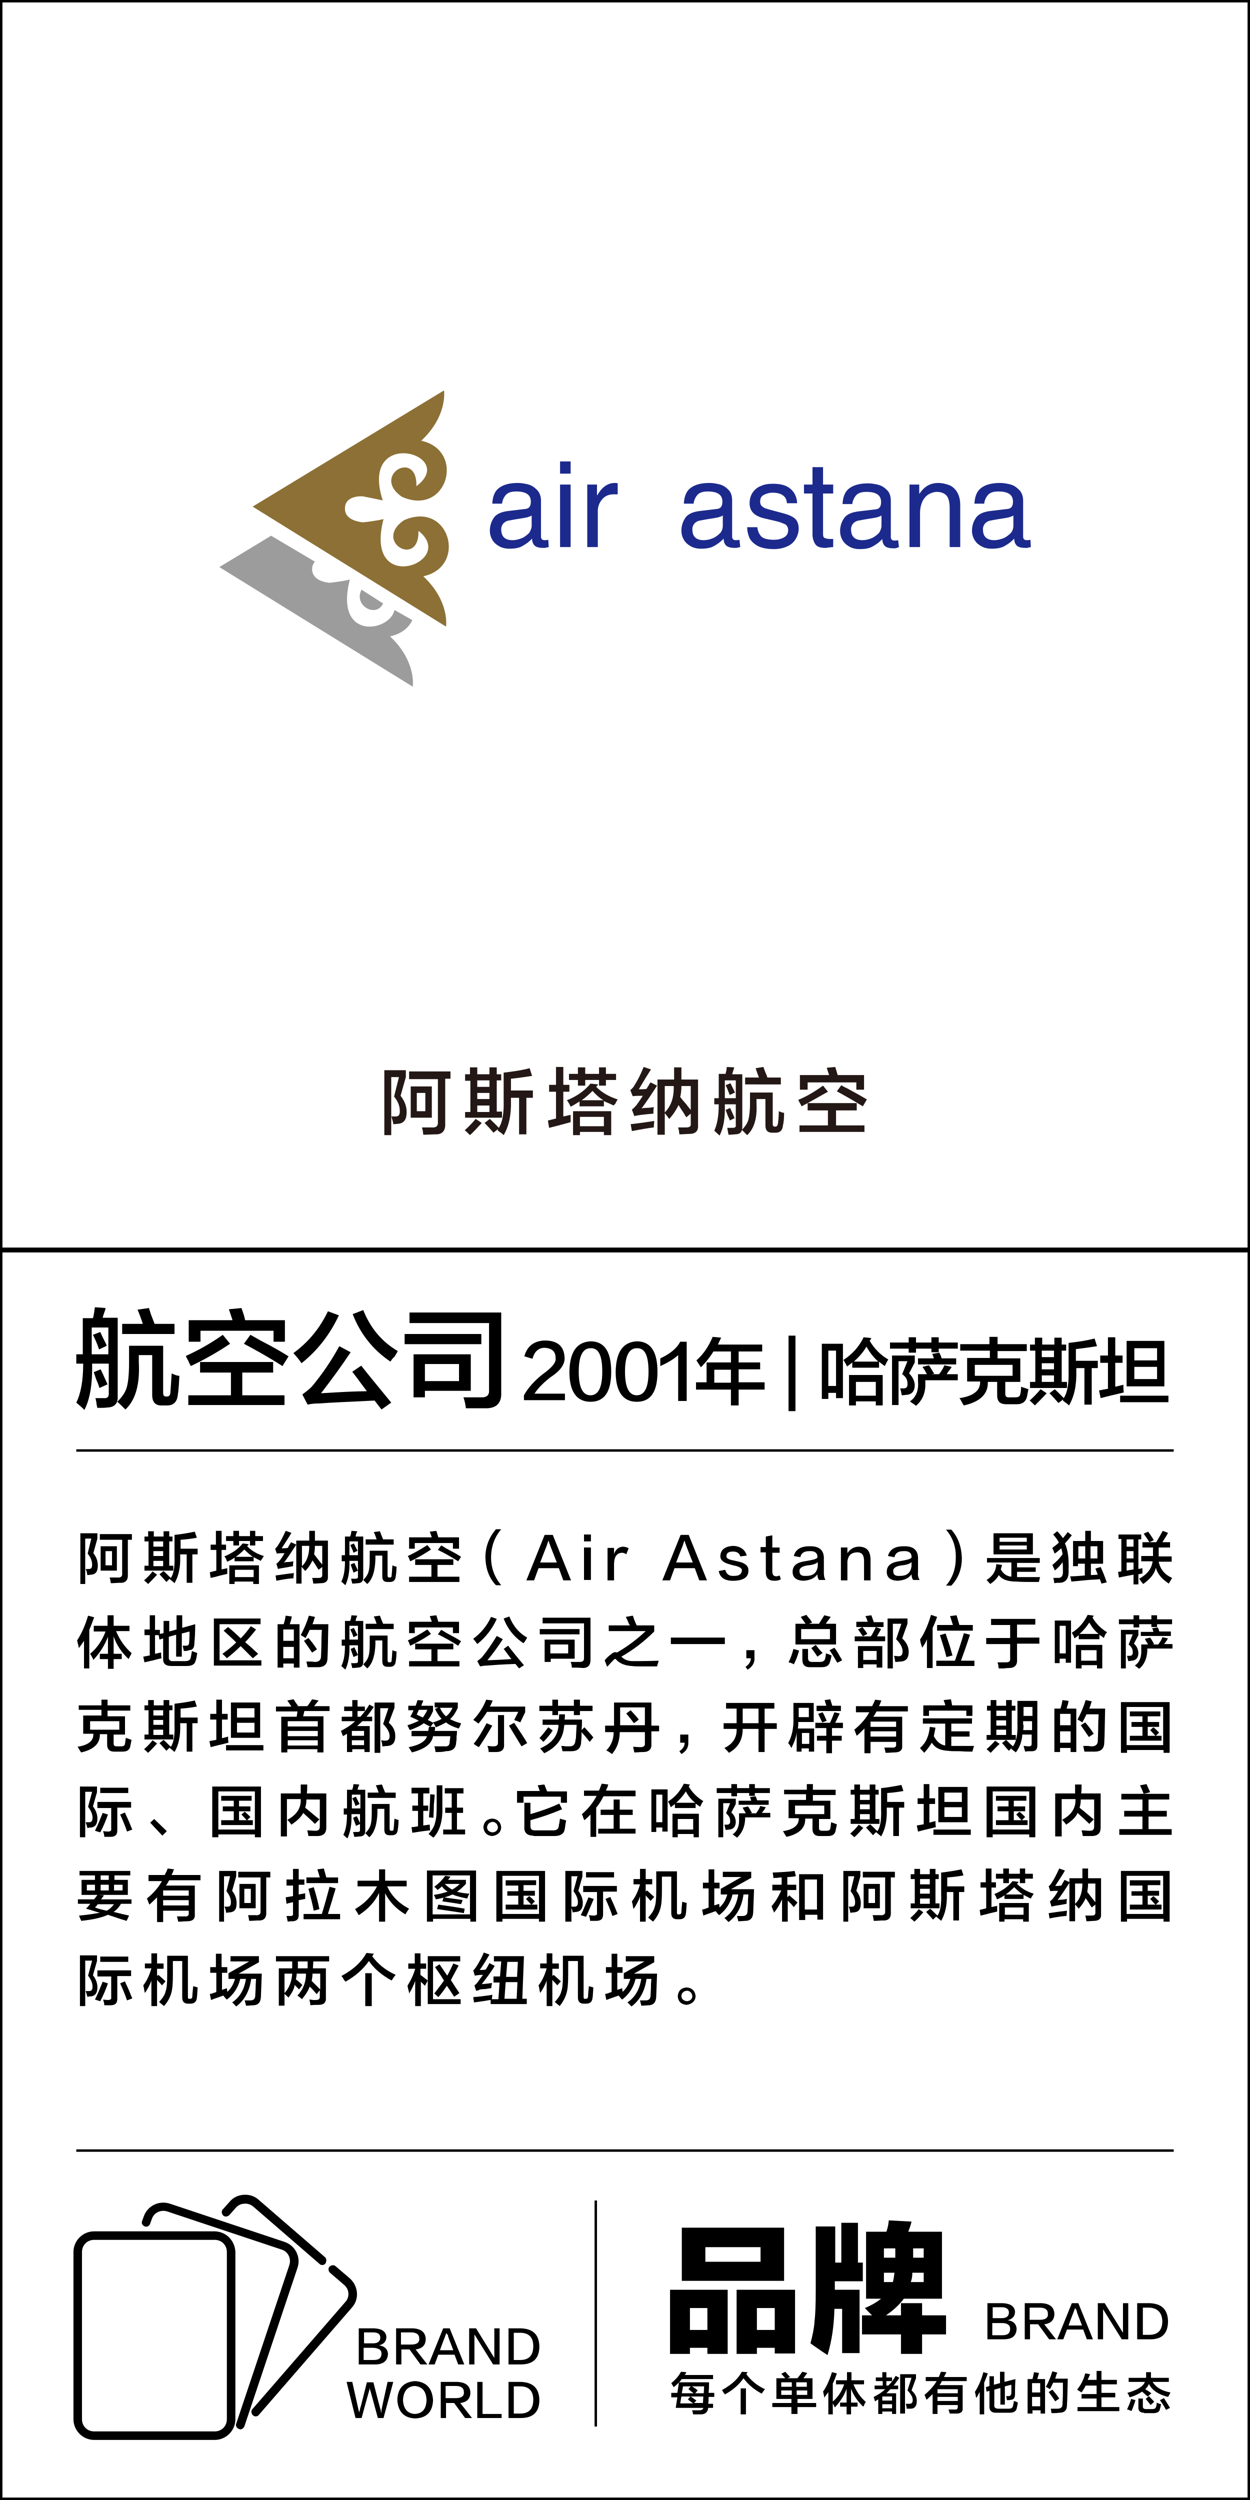 <?xml version="1.0" encoding="utf-8"?>
<!-- Generator: Adobe Illustrator 19.0.0, SVG Export Plug-In . SVG Version: 6.00 Build 0)  -->
<svg version="1.1" id="图层_1" xmlns="http://www.w3.org/2000/svg" xmlns:xlink="http://www.w3.org/1999/xlink" x="0px" y="0px"
	 width="308px" height="616px" viewBox="0 0 308 616" style="enable-background:new 0 0 308 616;" xml:space="preserve">
<style type="text/css">
	.st0{fill:#231815;}
	.st1{fill:#9C9C9C;}
	.st2{fill:#8C7035;}
	.st3{fill:#1C2A8D;}
</style>
<g id="XMLID_4581_">
	<path id="XMLID_612_" class="st0" d="M94.7,279.7v-16h5.3v1.7l-1.3,4.6c1,1.3,1.5,2.6,1.5,4c0,1.8-0.6,2.7-2,2.9
		c-0.3,0-0.8,0.1-1.3,0.1c0-0.4-0.2-1-0.4-1.7c0-0.1-0.1-0.2-0.1-0.2c0.4,0,0.7,0,1.1,0c0.7,0,1.1-0.4,1-1.5c0-1-0.4-2.2-1.4-3.4
		l1.2-4.8h-1.9v14.3H94.7z M100.8,265.7V264H111v1.8h-1.3v11c0.1,1.9-0.8,2.8-2.5,2.7c-0.7,0-1.7,0.1-2.9,0.1c0-0.2-0.1-0.5-0.1-0.9
		c-0.1-0.4-0.2-0.7-0.2-0.9c0.6,0,1.4,0,2.4,0c1.1,0.1,1.6-0.4,1.5-1.4v-10.5H100.8z M101.2,275.4v-7.7h5.2v7.7H101.2z M102.7,269.3
		v4.5h2.1v-4.5H102.7z"/>
	<path id="XMLID_617_" class="st0" d="M114.6,266.2v-1.5h1.2V263h1.8v1.7h3V263h1.8v1.7h1.1v1.5h-1.1v7.7h1.3v1.5h-9.1V274h1.3v-7.7
		H114.6z M115.8,279.7c-0.7-0.7-1.1-1.1-1.3-1.2c0.9-0.8,1.8-1.7,2.7-2.8l1.5,1C117.6,277.9,116.7,278.9,115.8,279.7z M117.6,266.2
		v1.6h3v-1.6H117.6z M117.6,269.3v1.5h3v-1.5H117.6z M117.6,272.4v1.6h3v-1.6H117.6z M121.6,279.1c-0.7-0.8-1.4-1.6-2.2-2.4l1.3-1
		c0.8,0.8,1.6,1.5,2.2,2.2c0.9-1.3,1.3-3.6,1.2-6.9v-6.7c2.5-0.3,4.6-0.6,6.4-1.1l0.6,1.9c-1.4,0.2-3.1,0.5-5.2,0.7v2.9h5.4v1.8
		h-1.6v9h-1.8v-9h-2v0.6c0.1,3.6-0.5,6.4-1.8,8.6c-0.2-0.2-0.5-0.5-1-0.8c-0.2-0.2-0.4-0.3-0.5-0.4l0.1-0.3L121.6,279.1z"/>
	<path id="XMLID_624_" class="st0" d="M135.3,269v-1.7h1.7v-4.4h1.8v4.4h1.5v1.7h-1.5v6.1l1.8-0.4c0,0.6,0,1.2,0,1.8
		c-0.4,0.1-1.1,0.3-2.2,0.6c-1.4,0.4-2.4,0.6-3.1,0.8l-0.3-1.8l2-0.5V269H135.3z M151.2,272.4c-0.4-0.2-1-0.5-1.8-0.8
		c-0.2-0.1-0.4-0.2-0.6-0.3v1.3h-6v-1.2c-0.5,0.3-1.2,0.8-2.2,1.3c-0.1-0.2-0.2-0.5-0.4-0.8c-0.2-0.4-0.4-0.6-0.5-0.8
		c2.5-1,4.4-2.4,5.8-4.1l1.9,0.2l-0.5,0.6c1.4,1.4,3.1,2.4,5.3,3.1c-0.1,0.2-0.4,0.6-0.6,1.1C151.4,272.1,151.3,272.3,151.2,272.4z
		 M140.2,266.1v-1.5h2.2v-1.6h1.8v1.6h3.4v-1.6h1.7v1.6h2.5v1.5h-2.5v1.4h-1.7v-1.4h-3.4v1.4h-1.8v-1.4H140.2z M141.2,279.7v-5.9
		h9.4v5.9h-1.8v-0.8h-5.9v0.8H141.2z M142.9,275.2v2.3h5.9v-2.3H142.9z M146,268.8c-1,1-1.9,1.8-2.7,2.3h5.4
		C147.8,270.6,146.9,269.8,146,268.8z"/>
	<path id="XMLID_631_" class="st0" d="M156.3,275l-0.6-1.6c0.4-0.3,0.8-0.7,1.2-1.2c0.5-0.7,1-1.4,1.5-2.2c-0.9,0-1.8,0-2.5,0.1
		l-0.6-1.5c0.4-0.3,0.8-0.7,1.1-1.3c0.6-0.9,1.4-2.4,2.2-4.4l1.8,0.6c-0.7,1.1-1.7,2.7-3,4.9c0.7,0,1.3,0,1.9-0.1
		c0.1-0.2,0.3-0.5,0.5-0.8c0.2-0.4,0.4-0.7,0.5-0.8l1.6,0.8c-1.4,2.2-2.7,4.1-3.8,5.6c0.1,0,0.3,0,0.5-0.1c1,0,1.9-0.1,2.5-0.2
		c0,0,0,0.1,0,0.1c-0.1,0.4-0.1,0.9-0.1,1.5C158.6,274.6,157,274.8,156.3,275z M155.7,278.7l-0.3-1.7c2.6-0.3,4.6-0.6,5.8-0.8
		c0,0.4-0.1,1-0.1,1.6C160.1,277.9,158.3,278.2,155.7,278.7z M164.9,275.7c-0.1-0.1-0.3-0.4-0.6-0.8c-0.2-0.3-0.4-0.5-0.5-0.6v5.3
		h-1.8V266h4.1v-3h1.8c0,1.4,0,2.4,0,3h4.1v11.2c0.1,1.5-0.6,2.2-2.2,2.2c-0.6,0-1.4,0.1-2.4,0.1c0-0.2-0.1-0.5-0.1-0.9
		c-0.1-0.4-0.2-0.7-0.2-0.8c0.5,0,1.2,0,2,0c0.8,0,1.2-0.3,1.1-0.9v-2.5l-1.1,0.9c-0.1-0.2-0.4-0.6-0.6-1c-0.6-0.9-1-1.5-1.3-2
		C166.7,273.3,166,274.5,164.9,275.7z M163.8,267.6v6.5c1.5-1.5,2.3-3.6,2.2-6.5H163.8z M170.2,267.6h-2.3c0,1-0.1,1.9-0.3,2.7
		c0.3,0.4,0.8,1,1.5,1.8c0.5,0.7,0.9,1.1,1.1,1.4V267.6z"/>
	<path id="XMLID_637_" class="st0" d="M176,272.1v-1.5h1.1v-6h1.7c0-0.2,0.1-0.5,0.2-0.9c0-0.4,0.1-0.7,0.1-0.8l1.8,0.1
		c0,0.1,0,0.2-0.1,0.4c-0.1,0.3-0.2,0.7-0.4,1.3h2.5v13c0,1.2-0.5,1.8-1.8,1.8c-0.3,0-0.8,0.1-1.6,0.1c0-0.2-0.1-0.5-0.2-1.1
		c0-0.2-0.1-0.4-0.1-0.6c0.4,0,0.8,0,1.3,0c0.6,0,0.9-0.2,0.8-0.7v-5.1h-2.7c0.1,3.3-0.3,5.8-1.3,7.7c-0.4-0.4-0.9-0.8-1.3-1.2
		c0.7-1.5,1.1-3.6,1.1-6.5H176z M178.6,266.2v4.4h2.7v-4.4H178.6z M179.8,269.8c-0.3-0.8-0.6-1.6-1-2.4l1.2-0.5
		c0.2,0.5,0.6,1.2,1,2.1c0-0.1,0,0,0.1,0.2L179.8,269.8z M179.8,276.1c0-0.2-0.1-0.4-0.3-0.8c-0.2-0.4-0.4-1-0.7-1.8l1.1-0.5
		c0.3,0.7,0.7,1.5,1.1,2.5L179.8,276.1z M184.1,279.7c-0.6-0.6-1-1-1.3-1.3c0.8-0.8,1.4-1.7,1.6-2.5c0.2-0.8,0.4-2.1,0.4-3.9v-2.8
		h5.6v7.8c0,0.4,0.2,0.6,0.5,0.6h0.2c0.3,0,0.5-0.3,0.6-0.8c0.1-0.9,0.2-1.9,0.2-3c0.5,0.2,0.9,0.4,1.3,0.4c0,1.4-0.1,2.4-0.3,3.2
		c-0.1,1.1-0.7,1.7-1.8,1.7h-0.8c-1.1,0-1.7-0.5-1.7-1.8v-6.5h-2.2v1.1C186.6,275.6,185.8,278.1,184.1,279.7z M183.6,267.2v-1.7h3.4
		c-0.3-0.8-0.6-1.6-0.8-2.3l1.9-0.3c0.1,0.2,0.2,0.6,0.4,1.1c0.3,0.7,0.5,1.2,0.6,1.5h3.3v1.7H183.6z"/>
	<path id="XMLID_644_" class="st0" d="M197.5,272.6c-0.1-0.2-0.2-0.5-0.4-0.8c-0.2-0.3-0.3-0.6-0.4-0.8c2-0.8,4-2,6.1-3.5l1.2,1.5
		C201.7,270.3,199.6,271.5,197.5,272.6z M199,273.6v-1.8h12.1v1.8H206v3.7h7v1.6h-16v-1.6h7v-3.7H199z M197.1,268.5v-3.6h7.2
		l-0.6-1.8l2.1-0.2c0.2,0.6,0.4,1.3,0.6,2h6.5v3.6h-1.9v-1.8H199v1.8H197.1z M212.6,272.6c-2.1-1.3-4.2-2.5-6.4-3.7l1.1-1.5
		c0.3,0.2,0.8,0.5,1.5,0.8c2.2,1.2,3.8,2.1,4.8,2.7L212.6,272.6z"/>
</g>
<g id="XMLID_4580_">
	<path id="XMLID_591_" d="M18.8,336v-2.3h1.6v-8.9h2.5c0.1-0.3,0.2-0.7,0.3-1.4c0.1-0.6,0.1-1,0.2-1.3l2.6,0.2c0,0.1,0,0.3-0.1,0.5
		c-0.1,0.4-0.4,1-0.6,1.9H29v19.4c0.1,1.7-0.8,2.7-2.6,2.7c-0.4,0.1-1.2,0.1-2.4,0.1c-0.1-0.3-0.2-0.8-0.3-1.6
		c-0.1-0.4-0.1-0.6-0.2-0.8c0.6,0,1.2,0,2,0c0.9,0.1,1.3-0.3,1.3-1V336h-4.1c0.1,4.9-0.5,8.7-1.9,11.4c-0.6-0.6-1.3-1.2-2-1.8
		c1.1-2.2,1.7-5.4,1.7-9.6H18.8z M22.6,327.1v6.6h4.1v-6.6H22.6z M24.4,332.5c-0.4-1.3-0.9-2.4-1.5-3.6l1.8-0.7
		c0.3,0.7,0.8,1.7,1.5,3.1c-0.1-0.1,0,0,0.1,0.3L24.4,332.5z M24.5,342c-0.1-0.3-0.2-0.7-0.4-1.2c-0.3-0.6-0.6-1.5-1-2.7l1.7-0.7
		c0.5,1,1,2.2,1.7,3.7L24.5,342z M30.9,347.3c-0.8-0.8-1.5-1.5-2-1.9c1.3-1.3,2.1-2.5,2.4-3.8c0.3-1.2,0.5-3.1,0.5-5.8v-4.2h8.4
		v11.6c0,0.6,0.2,0.9,0.7,0.9h0.3c0.5,0,0.8-0.4,0.8-1.2c0.1-1.3,0.2-2.8,0.3-4.5c0.8,0.4,1.4,0.6,1.9,0.6c-0.1,2-0.2,3.6-0.4,4.8
		c-0.2,1.7-1.1,2.5-2.6,2.5h-1.2c-1.7,0.1-2.5-0.8-2.5-2.6v-9.8h-3.3v1.7C34.5,341.1,33.4,345,30.9,347.3z M30.1,328.7v-2.5h5.1
		c-0.4-1.2-0.8-2.3-1.3-3.5l2.8-0.4c0.1,0.4,0.3,0.9,0.5,1.6c0.4,1,0.7,1.8,0.9,2.3h4.9v2.5H30.1z"/>
	<path id="XMLID_598_" d="M47,336.6c-0.1-0.3-0.4-0.7-0.6-1.3c-0.3-0.5-0.5-0.9-0.6-1.2c2.9-1.3,6-3,9.1-5.2l1.8,2.2
		C53.4,333.3,50.2,335.1,47,336.6z M49.3,338.2v-2.6h18v2.6h-7.6v5.6h10.4v2.4H46.4v-2.4h10.5v-5.6H49.3z M46.5,330.6v-5.3h10.8
		l-0.9-2.7l3.1-0.3c0.3,0.9,0.7,1.9,0.9,3h9.8v5.3h-2.8v-2.7h-18v2.7H46.5z M69.6,336.6c-3.1-2-6.3-3.8-9.5-5.5l1.6-2.2
		c0.5,0.3,1.3,0.7,2.3,1.3c3.3,1.7,5.7,3.1,7.1,4L69.6,336.6z"/>
	<path id="XMLID_603_" d="M74.3,335.9c-0.6-0.9-1.3-1.7-2-2.5c3.7-2.7,6.5-6.1,8.5-10.3l2.7,1C81.3,328.8,78.3,332.7,74.3,335.9z
		 M94,347.3l-1.7-2.2c-6.4,0.3-10.9,0.5-13.5,0.7c-1.2,0-2.2,0.1-3,0.3l-1.3-2.5c0.8-0.6,1.6-1.2,2.3-1.9c2.6-3.1,4.9-6.5,6.8-10
		l2.8,1.5c-2.2,3.3-4.6,6.6-7.3,10.1c4.8-0.3,8.6-0.5,11.3-0.5c-0.5-0.7-1.3-1.7-2.3-3.1c-0.6-0.8-1-1.3-1.3-1.7l2.2-1.5
		c1.8,2.3,4.3,5.3,7.4,9.1L94,347.3z M96.2,335.5c-4.3-2.9-7.4-6.8-9.3-11.7l2.6-1c1.8,4.5,4.6,7.8,8.5,10.1
		c-0.1,0.3-0.4,0.7-0.8,1.4C96.7,334.7,96.4,335.2,96.2,335.5z"/>
	<path id="XMLID_607_" d="M99.7,331.2v-2.5h18.9v2.5H99.7z M114.8,347c-0.1-0.9-0.3-1.8-0.6-2.7c1.2,0,2.6,0,4.2,0
		c1.5,0.1,2.2-0.5,2.1-1.8V326h-19.6v-2.6h22.6v19.8c0.1,2.5-1.2,3.8-3.7,3.8C118.2,347,116.6,347,114.8,347z M101.9,344.3v-10.6
		H116v9h-11.3v1.6H101.9z M113.1,340.3v-4.2h-8.4v4.2H113.1z"/>
</g>
<g id="XMLID_4579_">
	<path id="XMLID_41_" d="M131.7,343.4h7.5v1.6h-10.1v-1.2c1-1.8,2.5-3.5,4.5-5.1c2.4-1.7,3.5-3,3.3-4.1c0-1.6-0.9-2.4-2.7-2.5
		c-1.5,0-2.5,0.9-3,2.7l-2-0.6c0.7-2.6,2.5-3.9,5.3-3.9c2.9,0.1,4.4,1.4,4.6,4c0.2,1.7-0.9,3.4-3.4,5
		C133.9,340.7,132.6,342,131.7,343.4z"/>
	<path id="XMLID_47_" d="M145.5,330.5c3.4,0,5.1,2.5,5.1,7.5c0,5-1.7,7.4-5.1,7.4c-3.4,0-5.2-2.5-5.2-7.4
		C140.4,333.1,142.1,330.7,145.5,330.5z M145.5,343.8c1.9,0,2.9-1.9,2.9-5.8c0-4-0.9-5.9-2.9-5.8c-1.9,0-2.9,1.9-2.9,5.8
		C142.6,341.9,143.6,343.8,145.5,343.8z"/>
	<path id="XMLID_553_" d="M156.9,330.5c3.4,0,5.1,2.5,5.1,7.5c0,5-1.7,7.4-5.1,7.4c-3.4,0-5.2-2.5-5.2-7.4
		C151.8,333.1,153.5,330.7,156.9,330.5z M156.9,343.8c1.9,0,2.9-1.9,2.9-5.8c0-4-0.9-5.9-2.9-5.8c-1.9,0-2.9,1.9-2.9,5.8
		C154,341.9,155,343.8,156.9,343.8z"/>
	<path id="XMLID_556_" d="M167.1,345.1v-11.2c-1.1,1-2.6,1.9-4.4,2.7c0-0.7,0-1.3,0-1.9c2.4-1.1,4.1-2.5,4.9-4.1h1.6v14.6H167.1z"/>
	<path id="XMLID_558_" d="M172.7,336.9c-0.1-0.1-0.2-0.4-0.4-0.6c-0.1-0.2-0.4-0.6-0.7-1.1c1.7-1.5,3-3.4,4-5.8l2.1,0.2
		c-0.3,0.6-0.6,1.2-0.8,1.7h10.9v1.7H182v2.7h5.3v1.7H182v3.2h6.4v1.8H182v3.9h-1.9v-3.9h-8.6v-1.8h2.6v-4.9h6V333h-4.3
		C175,334.3,174,335.6,172.7,336.9z M176,337.5v3.2h4.1v-3.2H176z"/>
	<path id="XMLID_561_" d="M194.3,347.7v-18.6h1.7v18.6H194.3z"/>
	<path id="XMLID_563_" d="M202.5,344.7v-13.6h5.2v13.4H206v-1.3h-1.9v1.5H202.5z M204.1,332.8v8.7h1.9v-8.7H204.1z M218,336.6
		c-0.5-0.4-1-0.7-1.4-1.1v1.5H210v-1.3c-0.4,0.4-0.9,0.7-1.3,1c-0.1-0.2-0.2-0.5-0.4-0.8c-0.2-0.4-0.4-0.7-0.5-0.8
		c2.2-1.4,3.9-3.3,5-5.6l1.9,0.2l-0.4,0.7c1.2,2,2.7,3.5,4.6,4.6C218.6,335.3,218.4,335.9,218,336.6z M209.2,346.3v-7.5h8.3v7.5
		h-1.7v-1h-4.9v1H209.2z M213.5,331.8c-0.8,1.4-1.9,2.6-3.1,3.7h6C215.3,334.5,214.3,333.3,213.5,331.8z M210.9,340.5v3.4h4.9v-3.4
		H210.9z"/>
	<path id="XMLID_570_" d="M219.3,332.3v-1.5h4.6v-1.3h1.8v1.3h3.8v-1.3h1.8v1.3h4.7v1.5h-4.7v0.9h-1.8v-0.9h-3.8v1h-1.8v-1H219.3z
		 M219.8,346.3V334h5.6v1.7l-1.4,2.7c0.8,0.8,1.3,1.7,1.4,2.8c0,1.6-0.7,2.4-2.1,2.5c-0.3,0-0.7,0.1-1.1,0.1
		c-0.1-0.6-0.2-1.1-0.4-1.7c0.4,0,0.7,0,0.9,0c0.7,0,1-0.5,0.9-1.3c0-0.8-0.4-1.6-1.3-2.2l1.3-3.2h-2.2v10.8H219.8z M225.7,346.4
		c-0.2-0.2-0.5-0.4-1.1-0.8c-0.1-0.1-0.3-0.2-0.4-0.3c1.5-1,2.2-2.7,2-5v-1.7h2.2c-0.1-0.1-0.2-0.4-0.4-0.7
		c-0.3-0.6-0.6-0.9-0.7-1.1l1.6-0.4c0.1,0.2,0.3,0.4,0.5,0.8c0.4,0.7,0.7,1.1,0.8,1.3l-0.7,0.1h1.9c0.7-0.9,1.1-1.7,1.3-2.2l1.8,0.4
		c-0.1,0.1-0.2,0.4-0.4,0.6c-0.4,0.5-0.7,0.9-0.8,1.2h2.7v1.5H228v0.6C228.1,343.2,227.3,345,225.7,346.4z M226.2,336.2v-1.5h3.9
		c-0.1-0.5-0.3-0.8-0.4-1.1l1.8-0.3c0,0.1,0.1,0.4,0.3,0.7c0.1,0.3,0.2,0.6,0.2,0.7h3.6v1.5H226.2z"/>
	<path id="XMLID_575_" d="M236.6,332.9v-1.7h7.2v-1.8h2v1.8h7.2v1.7h-7.2v1.8h5.6v5.8h-3.7v2.9c0,0.7,0.3,1,1.1,0.9h1.4
		c0.7,0,1.1-0.2,1.2-0.8c0.1-0.4,0.2-1,0.2-1.8l1.8,0.6c-0.2,1-0.3,1.7-0.4,2c-0.3,1.1-1.1,1.7-2.4,1.7h-2.7c-1.5,0-2.2-0.7-2.2-2.2
		v-3.3h-2.3c0.1,3-1.9,4.9-5.9,5.8c-0.1-0.1-0.3-0.4-0.5-0.8c-0.2-0.4-0.4-0.8-0.6-1c3.5-0.5,5.2-1.9,5.1-4.1h-3.2v-5.8h5.6v-1.8
		H236.6z M240.2,336.3v2.7h9.3v-2.7H240.2z"/>
	<path id="XMLID_578_" d="M253.8,332.8v-1.5h1.2v-1.7h1.8v1.7h3v-1.7h1.8v1.7h1.1v1.5h-1.1v7.7h1.3v1.5h-9.1v-1.5h1.3v-7.7H253.8z
		 M255,346.3c-0.7-0.7-1.1-1.1-1.3-1.2c0.9-0.8,1.8-1.7,2.7-2.8l1.5,1C256.8,344.5,255.8,345.5,255,346.3z M256.7,332.8v1.6h3v-1.6
		H256.7z M256.7,335.9v1.5h3v-1.5H256.7z M256.7,338.9v1.6h3v-1.6H256.7z M260.8,345.7c-0.7-0.8-1.4-1.6-2.2-2.4l1.3-1
		c0.8,0.8,1.6,1.5,2.2,2.2c0.9-1.3,1.3-3.6,1.2-6.9v-6.7c2.5-0.3,4.6-0.6,6.4-1.1l0.6,1.9c-1.4,0.2-3.1,0.5-5.2,0.7v2.9h5.4v1.8H269
		v9h-1.8v-9h-2v0.6c0.1,3.6-0.5,6.4-1.8,8.6c-0.2-0.2-0.5-0.5-1-0.8c-0.2-0.2-0.4-0.3-0.5-0.4l0.1-0.3L260.8,345.7z"/>
	<path id="XMLID_585_" d="M271.1,335.8V334h1.9v-4.5h1.8v4.5h1.8v1.8h-1.8v5.9l2-0.5c0,0.6,0,1.2,0.1,1.9c-2,0.5-3.9,0.9-5.7,1.4
		l-0.4-1.9c0.7-0.1,1.4-0.3,2.2-0.4v-6.4H271.1z M276,345.5v-1.6h11.9v1.6H276z M277.6,341.6v-11.2h9.3v11.2H277.6z M279.5,332.2v3
		h5.6v-3H279.5z M279.5,336.8v3h5.6v-3H279.5z"/>
</g>
<g id="XMLID_4577_">
	<g id="XMLID_3654_">
		<path id="XMLID_4073_" d="M19.8,390.3v-12.5H24v1.3l-1,3.6c0.8,1,1.1,2,1.1,3.1c0,1.4-0.5,2.1-1.6,2.2c-0.3,0-0.6,0.1-1,0.1
			c0-0.3-0.1-0.8-0.3-1.3c0-0.1-0.1-0.1-0.1-0.2c0.3,0,0.6,0,0.8,0c0.6,0,0.8-0.3,0.8-1.1c0-0.8-0.3-1.7-1.1-2.7l0.9-3.7h-1.5v11.2
			H19.8z M24.6,379.4v-1.4h7.9v1.4h-1v8.5c0.1,1.5-0.6,2.2-2,2.1c-0.5,0-1.3,0.1-2.2,0.1c0-0.2-0.1-0.4-0.1-0.7
			c-0.1-0.3-0.1-0.6-0.2-0.7c0.4,0,1.1,0,1.9,0c0.9,0.1,1.3-0.3,1.2-1.1v-8.2H24.6z M24.8,387v-6h4v6H24.8z M26,382.2v3.5h1.6v-3.5
			H26z"/>
		<path id="XMLID_4066_" d="M35.6,379.8v-1.2h0.9v-1.3h1.4v1.3h2.4v-1.3h1.4v1.3h0.8v1.2h-0.8v6h1v1.2h-7.1v-1.2h1v-6H35.6z
			 M36.5,390.3c-0.5-0.5-0.9-0.8-1-0.9c0.7-0.6,1.4-1.3,2.1-2.2l1.1,0.8C37.9,388.9,37.1,389.7,36.5,390.3z M37.8,379.8v1.3h2.4
			v-1.3H37.8z M37.8,382.2v1.2h2.4v-1.2H37.8z M37.8,384.6v1.3h2.4v-1.3H37.8z M41,389.8c-0.5-0.6-1.1-1.2-1.7-1.9l1-0.8
			c0.7,0.6,1.2,1.2,1.8,1.7c0.7-1,1-2.8,0.9-5.4v-5.2c1.9-0.2,3.6-0.5,5-0.8l0.5,1.5c-1.1,0.2-2.4,0.4-4,0.5v2.2h4.2v1.4h-1.3v7
			h-1.4v-7h-1.6v0.4c0.1,2.8-0.4,5-1.4,6.7c-0.1-0.1-0.4-0.4-0.8-0.7c-0.2-0.1-0.3-0.3-0.4-0.3l0.1-0.2L41,389.8z"/>
		<path id="XMLID_4059_" d="M51.9,381.9v-1.3h1.3v-3.4h1.4v3.4h1.1v1.3h-1.1v4.8l1.4-0.3c0,0.4,0,0.9,0,1.4
			c-0.3,0.1-0.9,0.2-1.7,0.4c-1.1,0.3-1.9,0.5-2.4,0.6l-0.2-1.4l1.6-0.4v-5.1H51.9z M64.3,384.6c-0.3-0.1-0.8-0.4-1.4-0.7
			c-0.2-0.1-0.3-0.2-0.4-0.2v1h-4.7v-0.9c-0.4,0.3-0.9,0.6-1.8,1c-0.1-0.1-0.2-0.4-0.3-0.7c-0.2-0.3-0.3-0.5-0.4-0.6
			c1.9-0.8,3.4-1.8,4.5-3.2l1.5,0.2l-0.4,0.5c1.1,1.1,2.4,1.9,4.1,2.4c-0.1,0.2-0.3,0.5-0.5,0.8C64.4,384.3,64.3,384.5,64.3,384.6z
			 M55.7,379.7v-1.2h1.8v-1.3h1.4v1.3h2.7v-1.3h1.3v1.3h1.9v1.2h-1.9v1.1h-1.3v-1.1h-2.7v1.1h-1.4v-1.1H55.7z M56.5,390.3v-4.6h7.3
			v4.6h-1.4v-0.6h-4.6v0.6H56.5z M57.9,386.8v1.8h4.6v-1.8H57.9z M60.2,381.8c-0.8,0.8-1.5,1.4-2.1,1.8h4.2
			C61.7,383.2,61,382.6,60.2,381.8z"/>
		<path id="XMLID_4053_" d="M68.5,386.6l-0.4-1.3c0.3-0.2,0.6-0.5,0.9-0.9c0.4-0.5,0.8-1.1,1.1-1.7c-0.7,0-1.4,0-1.9,0.1l-0.4-1.2
			c0.3-0.3,0.6-0.6,0.8-1c0.5-0.7,1.1-1.9,1.8-3.4l1.4,0.5c-0.5,0.9-1.3,2.1-2.4,3.8c0.5,0,1,0,1.5-0.1c0.1-0.1,0.2-0.4,0.4-0.7
			c0.2-0.3,0.3-0.5,0.4-0.7l1.3,0.6c-1.1,1.7-2.1,3.2-3,4.4c0.1,0,0.2,0,0.4-0.1c0.8,0,1.4-0.1,1.9-0.2c0,0,0,0.1,0,0.1
			c-0.1,0.3-0.1,0.7-0.1,1.1C70.3,386.3,69.1,386.4,68.5,386.6z M68.1,389.5l-0.2-1.3c2-0.3,3.6-0.5,4.5-0.6c0,0.3-0.1,0.7-0.1,1.3
			C71.5,388.9,70.1,389.1,68.1,389.5z M75.2,387.1c-0.1-0.1-0.2-0.3-0.5-0.6c-0.2-0.2-0.3-0.4-0.4-0.4v4.1H73v-10.6h3.2v-2.4h1.4
			c0,1.1,0,1.8,0,2.4h3.2v8.8c0.1,1.1-0.5,1.7-1.7,1.7c-0.4,0-1.1,0.1-1.9,0.1c0-0.1-0.1-0.4-0.1-0.7c-0.1-0.3-0.1-0.5-0.2-0.7
			c0.4,0,0.9,0,1.6,0c0.6,0,0.9-0.2,0.9-0.7v-2l-0.9,0.7c-0.1-0.2-0.3-0.4-0.5-0.8c-0.4-0.7-0.8-1.2-1-1.5
			C76.6,385.3,76.1,386.2,75.2,387.1z M74.4,380.9v5c1.2-1.1,1.8-2.8,1.8-5H74.4z M79.4,380.9h-1.8c0,0.8-0.1,1.5-0.2,2.1
			c0.3,0.3,0.6,0.8,1.1,1.4c0.4,0.5,0.7,0.9,0.9,1.1V380.9z"/>
		<path id="XMLID_4046_" d="M84.2,384.4v-1.2H85v-4.6h1.3c0-0.1,0.1-0.4,0.2-0.7c0-0.3,0.1-0.5,0.1-0.7l1.4,0.1c0,0.1,0,0.2-0.1,0.3
			c-0.1,0.2-0.2,0.5-0.3,1h1.9v10.1c0,0.9-0.4,1.4-1.4,1.4c-0.2,0-0.6,0.1-1.3,0.1c0-0.1-0.1-0.4-0.2-0.8c0-0.2-0.1-0.3-0.1-0.4
			c0.3,0,0.6,0,1,0c0.5,0,0.7-0.1,0.7-0.5v-3.9h-2.1c0.1,2.6-0.3,4.5-1,6c-0.3-0.3-0.7-0.6-1-0.9c0.6-1.1,0.9-2.8,0.9-5H84.2z
			 M86.1,379.8v3.4h2.1v-3.4H86.1z M87.1,382.6c-0.2-0.7-0.5-1.3-0.8-1.9l0.9-0.4c0.2,0.4,0.4,0.9,0.8,1.6c0-0.1,0,0,0.1,0.2
			L87.1,382.6z M87.1,387.5c0-0.1-0.1-0.3-0.2-0.6c-0.1-0.3-0.3-0.8-0.5-1.4l0.9-0.4c0.3,0.5,0.5,1.1,0.9,1.9L87.1,387.5z
			 M90.5,390.3c-0.4-0.4-0.8-0.8-1-1c0.7-0.7,1.1-1.3,1.3-2c0.2-0.6,0.3-1.6,0.3-3v-2.2h4.4v6.1c0,0.3,0.1,0.5,0.4,0.5h0.2
			c0.3,0,0.4-0.2,0.4-0.6c0.1-0.7,0.1-1.5,0.2-2.4c0.4,0.2,0.7,0.3,1,0.3c0,1.1-0.1,1.9-0.2,2.5c-0.1,0.9-0.6,1.3-1.4,1.3h-0.6
			c-0.9,0-1.3-0.4-1.3-1.4v-5.1h-1.7v0.9C92.4,387.1,91.8,389.1,90.5,390.3z M90.1,380.6v-1.3h2.7c-0.2-0.6-0.4-1.2-0.7-1.8l1.5-0.2
			c0.1,0.2,0.2,0.5,0.3,0.8c0.2,0.5,0.4,0.9,0.5,1.2h2.6v1.3H90.1z"/>
		<path id="XMLID_4041_" d="M101.1,384.7c-0.1-0.1-0.2-0.4-0.3-0.7c-0.1-0.3-0.3-0.5-0.3-0.6c1.5-0.7,3.1-1.6,4.8-2.7l0.9,1.1
			C104.4,383,102.8,383.9,101.1,384.7z M102.3,385.6v-1.4h9.4v1.4h-3.9v2.9h5.4v1.3h-12.4v-1.3h5.5v-2.9H102.3z M100.8,381.6v-2.8
			h5.6l-0.5-1.4l1.6-0.2c0.2,0.5,0.3,1,0.5,1.6h5.1v2.8h-1.5v-1.4h-9.4v1.4H100.8z M112.9,384.7c-1.6-1-3.3-2-5-2.8l0.8-1.1
			c0.3,0.1,0.7,0.4,1.2,0.7c1.7,0.9,3,1.6,3.7,2.1L112.9,384.7z"/>
		<path id="XMLID_4039_" d="M123.5,390.6h-1.3c-1.7-1.8-2.5-4-2.6-6.8c0-2.7,0.9-5,2.6-7h1.3c-1.7,2-2.5,4.4-2.5,7
			C121,386.4,121.9,388.7,123.5,390.6z"/>
		<path id="XMLID_4036_" d="M136.2,378.2l4.5,11.2h-1.9l-1.1-3h-5l-1.1,3h-1.9l4.5-11.2H136.2z M135.2,379.6L135.2,379.6
			c-0.2,0.3-0.3,0.7-0.4,1c0,0.1-0.6,1.5-1.7,4.4h4.1c-1.1-2.8-1.7-4.3-1.7-4.4c0,0,0-0.1-0.1-0.2
			C135.3,380,135.2,379.7,135.2,379.6z"/>
		<path id="XMLID_4033_" d="M143.9,379.8v-1.7h1.7v1.7H143.9z M143.9,389.3v-8h1.7v8H143.9z"/>
		<path id="XMLID_4031_" d="M151.3,385.2v4.2h-1.6v-8h1.6v1.5c0.4-1.1,1.1-1.7,2.1-1.8c0.5,0,1,0.1,1.5,0.4l-0.6,1.5
			c-0.3-0.3-0.7-0.4-1.1-0.4C152,382.7,151.4,383.5,151.3,385.2z"/>
		<path id="XMLID_4028_" d="M169.7,378.2l4.5,11.2h-1.9l-1.1-3h-5l-1.1,3h-1.9l4.5-11.2H169.7z M168.7,379.6L168.7,379.6
			c-0.2,0.3-0.3,0.7-0.4,1c0,0.1-0.6,1.5-1.7,4.4h4.1c-1.1-2.8-1.7-4.3-1.7-4.4c0,0,0-0.1-0.1-0.2
			C168.8,380,168.7,379.7,168.7,379.6z"/>
		<path id="XMLID_4026_" d="M184,383.3l-1.6,0.2c-0.2-0.8-0.8-1.2-1.8-1.2c-1.1,0-1.6,0.4-1.6,1.1c-0.1,0.5,0.5,0.9,1.8,1.1
			c0.4,0.1,0.8,0.2,1.3,0.3c1.6,0.4,2.4,1.1,2.3,2.3c0,1.5-1.2,2.3-3.4,2.4c-2.3,0.1-3.6-0.7-3.9-2.4l1.6-0.3c0.3,1.1,1,1.6,2.2,1.5
			c1.2,0,1.8-0.4,1.9-1.3c0.1-0.5-0.5-0.9-1.6-1.2c-0.1,0-0.3,0-0.5-0.1c-0.3-0.1-0.6-0.1-0.7-0.2c-1.7-0.4-2.6-1.1-2.5-2.2
			c0.1-1.5,1.2-2.3,3.2-2.4C182.4,381,183.6,381.8,184,383.3z"/>
		<path id="XMLID_4024_" d="M190.3,378.3v3h1.8v1.3h-1.8v4.6c0,0.8,0.3,1.2,1,1.2c0.3,0,0.5-0.1,0.8-0.2l0.3,0.9
			c-0.4,0.3-0.9,0.4-1.6,0.4c-1.4,0-2.1-0.7-2.1-2.1v-4.9h-1.3v-1.3h1.3v-2.6L190.3,378.3z"/>
		<path id="XMLID_4021_" d="M203.4,389.3h-1.6c-0.2-0.3-0.4-0.7-0.4-1.4c-0.7,1-1.8,1.5-3.5,1.6c-1.7-0.1-2.6-0.8-2.6-2.2
			c0-1.5,1-2.3,3-2.6c1.8-0.3,2.8-0.5,3.1-0.9c0.1-1.1-0.6-1.7-2-1.6c-1.3,0-2,0.5-2.2,1.5l-1.6-0.3c0.4-1.6,1.7-2.4,3.8-2.4
			c2.5-0.1,3.7,1,3.6,3.2c0,1,0,2.1,0,3.3C203,388.3,203.1,388.8,203.4,389.3z M201.5,385.9v-1c-0.4,0.4-1.2,0.7-2.4,0.8
			c-1.5,0.2-2.2,0.7-2.1,1.5c0,0.8,0.5,1.2,1.7,1.1C200.4,388.3,201.3,387.5,201.5,385.9z"/>
		<path id="XMLID_4019_" d="M214.5,389.4h-1.6v-4.8c0-1.5-0.6-2.2-1.9-2.1c-1.3,0.1-2,0.8-2.2,2.2v4.7h-1.6v-8.1h1.6v1.4
			c0.7-1,1.6-1.6,2.8-1.6c2,0,2.9,1.1,2.9,3.3V389.4z"/>
		<path id="XMLID_4016_" d="M226.6,389.3H225c-0.2-0.3-0.4-0.7-0.4-1.4c-0.7,1-1.8,1.5-3.5,1.6c-1.7-0.1-2.6-0.8-2.6-2.2
			c0-1.5,1-2.3,3-2.6c1.8-0.3,2.8-0.5,3.1-0.9c0.1-1.1-0.6-1.7-2-1.6c-1.3,0-2,0.5-2.2,1.5l-1.6-0.3c0.4-1.6,1.7-2.4,3.8-2.4
			c2.5-0.1,3.7,1,3.6,3.2c0,1,0,2.1,0,3.3C226.1,388.3,226.3,388.8,226.6,389.3z M224.6,385.9v-1c-0.4,0.4-1.2,0.7-2.4,0.8
			c-1.5,0.2-2.2,0.7-2.1,1.5c0,0.8,0.5,1.2,1.7,1.1C223.5,388.3,224.4,387.5,224.6,385.9z"/>
		<path id="XMLID_4014_" d="M233.1,376.9h1.3c1.7,1.9,2.5,4.2,2.6,7c0,2.8-0.9,5-2.6,6.8h-1.3c1.6-1.9,2.4-4.1,2.4-6.8
			C235.6,381.2,234.8,378.9,233.1,376.9z"/>
		<path id="XMLID_4009_" d="M243.2,385.1v-1.2h13v1.2h-5.6v1.1h4.6v1.1h-4.6v1.3c1.9,0,3.8,0,5.7,0c0,0-0.1,0.1-0.1,0.3
			c-0.1,0.4-0.2,0.7-0.2,0.9c-2.5,0-4.3,0-5.5-0.1c-2.2,0-3.6-0.5-4.4-1.6c-0.4,0.8-1.1,1.5-2.1,2.2c-0.3-0.3-0.6-0.7-0.9-1
			c1.5-0.9,2.3-2.2,2.4-3.9l1.4,0.2c-0.1,0.4-0.2,0.8-0.3,1.1c0.6,1.1,1.5,1.7,2.6,1.8v-3.5H243.2z M244.8,383v-5.2h9.7v5.2H244.8z
			 M246.3,378.9v1h6.7v-1H246.3z M246.3,380.8v1h6.7v-1H246.3z"/>
		<path id="XMLID_4004_" d="M259.9,387c0-0.1-0.1-0.4-0.3-0.7c-0.1-0.3-0.2-0.5-0.3-0.7c0.9-0.7,1.7-1.5,2.5-2.6
			c0-0.3-0.1-0.7-0.2-1.1c0-0.2-0.1-0.3-0.1-0.4c-0.5,0.4-1,0.9-1.6,1.3c-0.1-0.1-0.2-0.4-0.3-0.7c-0.1-0.3-0.3-0.5-0.3-0.7
			c0.5-0.4,1.1-0.8,1.6-1.3c-0.3-0.7-0.8-1.3-1.4-2l1-0.8c0.5,0.5,1,1.1,1.4,1.7c0.1-0.1,0.3-0.3,0.4-0.5c0.4-0.4,0.6-0.8,0.8-1
			l1,0.8c-0.4,0.5-1,1.2-1.7,2c0.7,1.5,1,3.6,0.9,6.5c0.1,2.1-0.6,3.1-2.1,3.2c-0.1,0-0.3,0-0.6,0c-0.4,0-0.6,0.1-0.8,0.1
			c0-0.1-0.1-0.3-0.1-0.6c-0.1-0.4-0.1-0.6-0.2-0.7c0.4,0,0.8,0,1.3,0c0.8,0,1.2-0.6,1.1-1.9c0-0.8,0-1.4-0.1-2
			C261.4,385.6,260.7,386.3,259.9,387z M264.4,385.9v-6.2h3v-2.5h1.4v2.5h3v5.6h-3v2.8l1.7-0.1l-0.6-1.5l1.3-0.4
			c0.6,1.3,1.1,2.6,1.5,3.8l-1.3,0.3l-0.4-1.1c-0.6,0.1-1.5,0.1-2.8,0.2c-1.9,0.2-3.3,0.3-4.2,0.4l-0.3-1.3c0.1,0,0.3,0,0.4,0
			c0.8,0,1.9-0.1,3.2-0.2v-2.9h-1.7v0.6H264.4z M265.7,381v3h1.7v-3H265.7z M270.4,381h-1.7v3h1.7V381z"/>
		<path id="XMLID_3997_" d="M275.6,379.3v-1.2h5.6v1.2h-0.7v7.3l1-0.2c0,0.5,0,0.9,0,1.3l-1,0.2v2.5h-1.2V388
			c-1.5,0.3-2.7,0.5-3.6,0.7l-0.2-1.4l0.8-0.1v-8H275.6z M277.6,379.3v1.8h1.7v-1.8H277.6z M277.6,382.2v1.8h1.7v-1.8H277.6z
			 M277.6,387l1.7-0.3V385h-1.7V387z M281.5,381.3v-1.3h3.4c0.6-1,1.1-1.9,1.6-2.8l1.3,0.5c-0.4,0.8-0.9,1.5-1.4,2.3h1.9v1.3h-2.8
			v1.8c0,0.1,0,0.2,0,0.4h3.2v1.3h-3.2c0.4,1.9,1.5,3.2,3.3,4c-0.1,0.2-0.2,0.4-0.4,0.7s-0.3,0.5-0.4,0.7c-1.7-1.1-2.8-2.4-3.2-3.9
			c-0.3,1.4-1.3,2.7-3.1,4c-0.3-0.3-0.6-0.7-1-1.3c2-1.1,3.1-2.5,3.3-4.3h-2.8v-1.3h2.9v-0.1v-2H281.5z M283.2,380
			c-0.4-0.7-0.9-1.4-1.4-2.1l1.1-0.5c0.3,0.4,0.8,1.1,1.4,2.1L283.2,380z"/>
		<path id="XMLID_3994_" d="M20.7,411.1v-6.8c-0.4,0.6-0.8,1.2-1.3,1.8c0-0.3-0.1-0.8-0.3-1.4c0-0.3-0.1-0.4-0.1-0.5
			c1.1-1.7,2-3.7,2.7-6.1l1.5,0.4c-0.4,1.1-0.8,2.2-1.2,3.1v9.5H20.7z M23.1,401.9v-1.3h3.4V398H28v2.6h3.9v1.3h-3.3
			c0.9,2.2,2.2,4,3.8,5.4c0,0.1-0.1,0.4-0.3,0.7c-0.2,0.3-0.3,0.6-0.4,0.8c-1.8-1.7-3-3.5-3.7-5.6v4.3h2v1.3h-2v2.4h-1.4v-2.4h-2
			v-1.3h2v-4.2c-0.8,2.1-2,4-3.6,5.7c-0.1-0.3-0.3-0.7-0.6-1.2c-0.1-0.1-0.2-0.3-0.2-0.3c1.7-1.4,3-3.3,3.8-5.5H23.1z"/>
		<path id="XMLID_3992_" d="M45.3,406.8c0-0.1-0.1-0.3-0.1-0.4c-0.1-0.4-0.1-0.7-0.2-0.9c0.3,0,0.5,0,0.9,0c0.4,0,0.7-0.2,0.7-0.8
			c0.1-1.1,0.1-2,0.1-2.7l-1.9,0.5v5.7h-1.4v-5.4l-1.8,0.5v4.9c-0.1,0.8,0.3,1.2,1.2,1.1h2.8c0.9,0,1.3-0.3,1.4-0.9
			c0.1-0.5,0.2-1,0.3-1.6c0.4,0.2,0.8,0.3,1.3,0.5c-0.1,0.7-0.2,1.4-0.4,1.9c-0.2,0.9-0.9,1.3-2.2,1.3h-3.8c-1.4,0-2.1-0.6-2-1.9
			v-4.9l-0.9,0.3l-0.2-1.1h-0.9v4.6c0.1,0,0.3-0.1,0.5-0.1c0.4-0.1,0.7-0.2,1-0.2c0,0.4,0,0.9,0.1,1.4c-0.4,0.1-1,0.2-2,0.5
			c-1,0.2-1.7,0.4-2.2,0.5l-0.3-1.4l1.6-0.3v-5h-1.3v-1.4h1.3V398h1.3v3.6h1.2v1l0.9-0.2v-3h1.4v2.6l1.8-0.5V398h1.4v3.1l3.2-0.9
			c0,2-0.1,3.6-0.2,4.6c0,1.2-0.4,1.8-1.3,1.8C46.2,406.8,45.8,406.8,45.3,406.8z"/>
		<path id="XMLID_3989_" d="M52.7,410.4v-11.6h11.5v1.4H54.1v8.9h10.3v1.3H52.7z M62.3,408.6c-1-1-2-2-3-3c-1.2,1.2-2.4,2.2-3.4,3
			c-0.2-0.3-0.6-0.6-1.1-1.1c1.4-1,2.5-1.9,3.4-2.8c-1-1-2.1-2-3.1-2.9l1.1-0.9c1.1,0.9,2.1,1.8,3.1,2.8c0.9-0.9,1.7-1.9,2.5-3
			l1.3,0.8c-0.1,0.1-0.2,0.3-0.3,0.4c-1,1.2-1.8,2.2-2.4,2.7c0,0,0.1,0.1,0.2,0.2c1,0.8,2,1.8,3,2.7L62.3,408.6z"/>
		<path id="XMLID_3983_" d="M68.4,410.9v-10.7h1.5c0.1-0.4,0.3-0.9,0.4-1.6c0-0.2,0.1-0.4,0.1-0.5l1.5,0.2c-0.1,0.7-0.3,1.3-0.5,1.9
			h2.4v10.7h-1.4v-1h-2.6v1H68.4z M69.8,401.5v2.8h2.6v-2.8H69.8z M69.8,405.8v2.8h2.6v-2.8H69.8z M75.8,410.8
			c-0.1-0.5-0.2-1-0.3-1.4c0.2,0,0.5,0,1,0c0.5,0,0.8,0.1,1.1,0.1c1,0,1.5-0.5,1.5-1.4c0-0.6,0.1-1.8,0.1-3.7c0-1.3,0.1-2.3,0.1-2.8
			h-3c-0.3,0.7-0.7,1.4-1,2c-0.1,0-0.2-0.1-0.3-0.2c-0.2-0.1-0.5-0.3-0.9-0.5c0.8-1.5,1.5-3.1,2-4.8l1.5,0.3c0,0.1-0.1,0.3-0.2,0.6
			c-0.1,0.5-0.3,0.9-0.4,1.2h3.9c-0.1,4-0.1,6.7-0.2,8.2c0,1.6-0.7,2.4-2.4,2.4C77.4,410.8,76.6,410.8,75.8,410.8z M76.9,407.2
			c-0.6-0.9-1.3-1.9-2-2.9l1.1-0.7c0.7,0.8,1.4,1.7,2.1,2.8L76.9,407.2z"/>
		<path id="XMLID_3976_" d="M84.2,405.2V404H85v-4.6h1.3c0-0.1,0.1-0.4,0.2-0.7c0-0.3,0.1-0.5,0.1-0.7l1.4,0.1c0,0.1,0,0.2-0.1,0.3
			c-0.1,0.2-0.2,0.5-0.3,1h1.9v10.1c0,0.9-0.4,1.4-1.4,1.4c-0.2,0-0.6,0.1-1.3,0.1c0-0.1-0.1-0.4-0.2-0.8c0-0.2-0.1-0.3-0.1-0.4
			c0.3,0,0.6,0,1,0c0.5,0,0.7-0.1,0.7-0.5v-3.9h-2.1c0.1,2.6-0.3,4.5-1,6c-0.3-0.3-0.7-0.6-1-0.9c0.6-1.1,0.9-2.8,0.9-5H84.2z
			 M86.1,400.6v3.4h2.1v-3.4H86.1z M87.1,403.4c-0.2-0.7-0.5-1.3-0.8-1.9l0.9-0.4c0.2,0.4,0.4,0.9,0.8,1.6c0-0.1,0,0,0.1,0.2
			L87.1,403.4z M87.1,408.3c0-0.1-0.1-0.3-0.2-0.6c-0.1-0.3-0.3-0.8-0.5-1.4l0.9-0.4c0.3,0.5,0.5,1.1,0.9,1.9L87.1,408.3z
			 M90.5,411.1c-0.4-0.4-0.8-0.8-1-1c0.7-0.7,1.1-1.3,1.3-2c0.2-0.6,0.3-1.6,0.3-3V403h4.4v6.1c0,0.3,0.1,0.5,0.4,0.5h0.2
			c0.3,0,0.4-0.2,0.4-0.6c0.1-0.7,0.1-1.5,0.2-2.4c0.4,0.2,0.7,0.3,1,0.3c0,1.1-0.1,1.9-0.2,2.5c-0.1,0.9-0.6,1.3-1.4,1.3h-0.6
			c-0.9,0-1.3-0.4-1.3-1.4v-5.1h-1.7v0.9C92.4,407.9,91.8,409.9,90.5,411.1z M90.1,401.4v-1.3h2.7c-0.2-0.6-0.4-1.2-0.7-1.8l1.5-0.2
			c0.1,0.2,0.2,0.5,0.3,0.8c0.2,0.5,0.4,0.9,0.5,1.2h2.6v1.3H90.1z"/>
		<path id="XMLID_3971_" d="M101.1,405.5c-0.1-0.1-0.2-0.4-0.3-0.7c-0.1-0.3-0.3-0.5-0.3-0.6c1.5-0.7,3.1-1.6,4.8-2.7l0.9,1.1
			C104.4,403.8,102.8,404.7,101.1,405.5z M102.3,406.4V405h9.4v1.4h-3.9v2.9h5.4v1.3h-12.4v-1.3h5.5v-2.9H102.3z M100.8,402.4v-2.8
			h5.6l-0.5-1.4l1.6-0.2c0.2,0.5,0.3,1,0.5,1.6h5.1v2.8h-1.5v-1.4h-9.4v1.4H100.8z M112.9,405.5c-1.6-1-3.3-2-5-2.8l0.8-1.1
			c0.3,0.1,0.7,0.4,1.2,0.7c1.7,0.9,3,1.6,3.7,2.1L112.9,405.5z"/>
		<path id="XMLID_3967_" d="M117.6,405.1c-0.3-0.5-0.7-0.9-1-1.3c1.9-1.4,3.4-3.2,4.4-5.4l1.4,0.5
			C121.3,401.4,119.6,403.5,117.6,405.1z M127.9,411.1L127,410c-3.4,0.1-5.7,0.3-7.1,0.4c-0.6,0-1.1,0.1-1.6,0.2l-0.7-1.3
			c0.4-0.3,0.8-0.6,1.2-1c1.3-1.6,2.5-3.4,3.6-5.2l1.5,0.8c-1.1,1.7-2.4,3.5-3.8,5.2c2.5-0.1,4.5-0.2,5.9-0.3
			c-0.3-0.4-0.7-0.9-1.2-1.6c-0.3-0.4-0.5-0.7-0.7-0.9l1.1-0.8c0.9,1.2,2.2,2.8,3.9,4.8L127.9,411.1z M129,404.9
			c-2.3-1.5-3.9-3.5-4.9-6.1l1.4-0.5c0.9,2.3,2.4,4.1,4.4,5.2c-0.1,0.1-0.2,0.4-0.4,0.7S129.1,404.8,129,404.9z"/>
		<path id="XMLID_3962_" d="M133,402.7v-1.3h9.8v1.3H133z M140.9,410.9c0-0.5-0.1-0.9-0.3-1.4c0.6,0,1.3,0,2.2,0
			c0.8,0,1.1-0.3,1.1-0.9V400h-10.2v-1.4h11.8V409c0,1.3-0.6,2-1.9,2C142.7,410.9,141.9,410.9,140.9,410.9z M134.2,409.5V404h7.4
			v4.7h-5.9v0.8H134.2z M140,407.4v-2.2h-4.4v2.2H140z"/>
		<path id="XMLID_3960_" d="M161.9,410.6c-1.7,0-3,0-3.8,0c-0.9,0-1.8,0-2.5-0.1c-1.6-0.1-2.9-0.6-3.8-1.6c-0.1-0.2-0.3-0.2-0.5,0
			c-0.3,0.3-0.9,0.9-1.6,1.7c0.5-0.7,0.5-0.6-0.1,0.1l-0.6-1.6c0.5-0.6,1-1.1,1.6-1.5c0.4-0.4,0.7-0.5,1-0.5c0.1,0,0.3,0,0.4,0.1
			c2.6-1.5,5-3.3,7.1-5.3h-9.1v-1.4h5.2c0-0.1-0.1-0.2-0.2-0.3c-0.3-0.8-0.6-1.4-0.8-1.8l1.7-0.3c0.1,0.1,0.2,0.4,0.3,0.8
			c0.3,0.7,0.5,1.3,0.7,1.6h4.3v1.5c-2.4,2.4-5.1,4.5-8.1,6.2c0.7,0.7,1.6,1.1,2.8,1.1c1.3,0,3.5,0,6.4-0.1
			C162.2,409.7,162,410.1,161.9,410.6z"/>
		<path id="XMLID_3958_" d="M165.3,405.1v-1.6h13.3v1.6H165.3z"/>
		<path id="XMLID_3956_" d="M184.2,411.4l-0.5-0.7c0.9-0.6,1.3-1.3,1.3-2.1h-1.1v-2h2c0,0.3,0,0.9,0,1.8
			C186,409.7,185.4,410.7,184.2,411.4z"/>
		<path id="XMLID_3949_" d="M195.6,410.1c-0.3-0.2-0.7-0.4-1.3-0.5c0.5-1,0.9-2.1,1.2-3.3l1.4,0.4
			C196.5,408.2,196,409.3,195.6,410.1z M196,405.2v-5.1h2.5c-0.4-0.6-0.8-1.1-1.2-1.7l1.4-0.5c0.2,0.3,0.5,0.7,0.9,1.1
			c0.2,0.3,0.4,0.6,0.5,0.8l-0.8,0.3h2.5c0.4-0.7,0.9-1.4,1.3-2.1l1.6,0.4c-0.2,0.3-0.5,0.7-0.9,1.2c-0.1,0.2-0.3,0.4-0.3,0.5h2.5
			v5.1H196z M197.4,401.4v2.5h7.1v-2.5H197.4z M199.5,410.8c-1.2,0-1.8-0.6-1.8-1.9v-2.6h1.4v2.2c0,0.7,0.3,1,1,1h1.9
			c0.8,0,1.2-0.3,1.3-0.8c0.1-0.4,0.2-0.8,0.2-1.3c0.4,0.1,0.9,0.3,1.4,0.5c-0.1,0.5-0.2,1.1-0.4,1.6c-0.2,0.9-0.9,1.3-2.1,1.3
			H199.5z M201.4,408.2c-0.5-0.8-1-1.5-1.5-2.1l1.1-0.8c0.1,0.1,0.2,0.3,0.4,0.5c0.5,0.7,1,1.2,1.3,1.5L201.4,408.2z M206.3,409.7
			c-0.5-0.9-1.1-1.9-1.9-3.1l1.2-0.6c0.4,0.5,0.9,1.3,1.5,2.4c0.2,0.3,0.3,0.5,0.4,0.7L206.3,409.7z"/>
		<path id="XMLID_3943_" d="M210.6,404.4v-1.2h2c0-0.1-0.1-0.2-0.2-0.3c-0.4-0.6-0.7-1.1-1-1.4l1.1-0.6c0.1,0.1,0.2,0.3,0.3,0.4
			c0.4,0.5,0.7,0.9,0.9,1.3l-1.1,0.6h2c0.1-0.3,0.2-0.3,0.2-0.3c0.5-0.9,0.8-1.5,1-2l1.3,0.5c-0.3,0.6-0.7,1.2-1,1.8h2v1.2H210.6z
			 M211,400.8v-1.2h2.8c-0.1-0.3-0.2-0.6-0.4-1.1c-0.1-0.1-0.1-0.3-0.2-0.3l1.5-0.2c0.1,0.3,0.3,0.8,0.5,1.4c0,0.1,0.1,0.2,0.1,0.3
			h2.4v1.2H211z M211.4,411v-5.4h6v5.3H216v-0.8h-3.3v0.9H211.4z M212.7,406.8v2.2h3.3v-2.2H212.7z M218.7,411.1v-12.3h4.9v1.3
			l-1.3,3.6c1.1,1,1.6,2.1,1.6,3.3c0,1.5-0.6,2.3-1.9,2.4c-0.3,0-0.7,0.1-1.4,0.1c-0.1-0.5-0.2-1-0.3-1.5c0.4,0,0.8,0.1,1.1,0.1
			c0.7,0,1-0.4,1-1.2c0-0.9-0.5-1.9-1.6-3l1.3-3.8H220v11H218.7z"/>
		<path id="XMLID_3938_" d="M227.2,406c0-0.1-0.1-0.4-0.2-0.7c-0.1-0.3-0.2-0.7-0.3-1.3c1.1-1.6,2-3.7,2.7-6.1l1.5,0.5
			c-0.3,0.9-0.7,1.9-1.1,2.7v9.9h-1.4v-7.1C228.1,404.7,227.7,405.4,227.2,406z M230.7,410.5v-1.3h4.6c0.8-2.4,1.6-4.6,2.2-6.8
			l1.5,0.4c-0.4,1.2-1,3.1-1.9,5.5c-0.1,0.4-0.3,0.7-0.3,0.9h3.3v1.3H230.7z M230.9,401.8v-1.4h3.9l-0.7-2.2l1.6-0.2l0.7,2.4h3.3
			v1.4H230.9z M233.2,408.3c-0.4-1.7-1-3.5-1.6-5.4l1.4-0.4c0.2,0.6,0.5,1.5,0.9,2.7c0.4,1.2,0.6,2.2,0.8,2.7L233.2,408.3z"/>
		<path id="XMLID_3936_" d="M244.2,400.3v-1.4h10.9v1.4h-4.5v3.2h5.5v1.5h-5.5v3.9c0.1,1.4-0.6,2.1-2,2.1c-0.2,0-0.6,0-1.2,0.1
			c-0.6,0-1,0-1.3,0c0-0.1-0.1-0.3-0.1-0.6c0-0.2-0.1-0.5-0.2-0.9c0.7,0,1.3,0,2.1,0c0.8,0,1.1-0.3,1-1.1v-3.4h-5.9v-1.5h5.9v-3.2
			H244.2z"/>
		<path id="XMLID_3929_" d="M259.9,409.9v-10.6h4v10.4h-1.3v-1h-1.5v1.1H259.9z M261.1,400.6v6.8h1.5v-6.8H261.1z M272,403.6
			c-0.4-0.3-0.8-0.6-1.1-0.8v1.1h-5.1v-1c-0.3,0.3-0.7,0.5-1,0.8c-0.1-0.1-0.2-0.4-0.3-0.7c-0.2-0.3-0.3-0.5-0.4-0.7
			c1.8-1.1,3-2.6,3.9-4.4l1.5,0.2l-0.3,0.5c0.9,1.5,2.1,2.7,3.6,3.6C272.4,402.5,272.2,403,272,403.6z M265.1,411.1v-5.8h6.5v5.8
			h-1.3v-0.8h-3.8v0.8H265.1z M268.4,399.8c-0.7,1.1-1.5,2-2.4,2.8h4.7C269.8,401.9,269.1,401,268.4,399.8z M266.4,406.6v2.6h3.8
			v-2.6H266.4z"/>
		<path id="XMLID_3924_" d="M275.7,400.2V399h3.6v-1h1.4v1h3v-1h1.4v1h3.7v1.2h-3.7v0.7h-1.4v-0.7h-3v0.8h-1.4v-0.8H275.7z
			 M276.2,411.1v-9.5h4.3v1.3l-1.1,2.1c0.7,0.6,1,1.3,1.1,2.2c0,1.2-0.5,1.9-1.6,2c-0.2,0-0.5,0.1-0.9,0.1c-0.1-0.4-0.2-0.9-0.3-1.3
			c0.3,0,0.5,0,0.7,0c0.5,0,0.8-0.4,0.7-1c0-0.7-0.3-1.2-1-1.8l1-2.5h-1.7v8.4H276.2z M280.7,411.2c-0.1-0.1-0.4-0.3-0.8-0.6
			c-0.1-0.1-0.2-0.2-0.3-0.2c1.2-0.8,1.7-2.1,1.6-3.9v-1.3h1.7c-0.1-0.1-0.2-0.3-0.3-0.5c-0.3-0.4-0.4-0.7-0.5-0.9l1.3-0.3
			c0.1,0.1,0.2,0.3,0.4,0.6c0.3,0.5,0.5,0.9,0.6,1l-0.5,0.1h1.5c0.5-0.7,0.9-1.3,1-1.8l1.4,0.3c-0.1,0.1-0.2,0.3-0.3,0.5
			c-0.3,0.4-0.5,0.7-0.7,0.9h2.1v1.1h-6.2v0.5C282.6,408.6,282,410.1,280.7,411.2z M281.1,403.2v-1.1h3.1c-0.1-0.4-0.2-0.7-0.3-0.9
			l1.4-0.2c0,0.1,0.1,0.3,0.2,0.5c0.1,0.3,0.1,0.4,0.2,0.5h2.8v1.1H281.1z"/>
		<path id="XMLID_3921_" d="M19.4,421.5v-1.3H25v-1.4h1.5v1.4h5.6v1.3h-5.6v1.4h4.3v4.5H28v2.2c0,0.5,0.2,0.7,0.8,0.7h1.1
			c0.5,0,0.9-0.2,0.9-0.7c0.1-0.3,0.1-0.8,0.2-1.4l1.4,0.5c-0.1,0.8-0.3,1.3-0.3,1.6c-0.2,0.9-0.8,1.3-1.9,1.3h-2.1
			c-1.1,0-1.7-0.6-1.7-1.7v-2.6h-1.8c0.1,2.3-1.5,3.8-4.6,4.5c-0.1-0.1-0.2-0.3-0.4-0.6c-0.2-0.3-0.3-0.6-0.5-0.8
			c2.7-0.4,4-1.5,3.9-3.2h-2.5v-4.5H25v-1.4H19.4z M22.2,424.1v2.1h7.2v-2.1H22.2z"/>
		<path id="XMLID_3914_" d="M35.6,421.4v-1.2h0.9v-1.3h1.4v1.3h2.4v-1.3h1.4v1.3h0.8v1.2h-0.8v6h1v1.2h-7.1v-1.2h1v-6H35.6z
			 M36.5,431.9c-0.5-0.5-0.9-0.8-1-0.9c0.7-0.6,1.4-1.3,2.1-2.2l1.1,0.8C37.9,430.5,37.1,431.3,36.5,431.9z M37.8,421.4v1.3h2.4
			v-1.3H37.8z M37.8,423.8v1.2h2.4v-1.2H37.8z M37.8,426.2v1.3h2.4v-1.3H37.8z M41,431.4c-0.5-0.6-1.1-1.2-1.7-1.9l1-0.8
			c0.7,0.6,1.2,1.2,1.8,1.7c0.7-1,1-2.8,0.9-5.4v-5.2c1.9-0.2,3.6-0.5,5-0.8l0.5,1.5c-1.1,0.2-2.4,0.4-4,0.5v2.2h4.2v1.4h-1.3v7
			h-1.4v-7h-1.6v0.4c0.1,2.8-0.4,5-1.4,6.7c-0.1-0.1-0.4-0.4-0.8-0.7c-0.2-0.1-0.3-0.3-0.4-0.3l0.1-0.2L41,431.4z"/>
		<path id="XMLID_3908_" d="M51.8,423.7v-1.4h1.5v-3.5h1.4v3.5h1.4v1.4h-1.4v4.6l1.5-0.4c0,0.5,0,1,0.1,1.5c-1.5,0.4-3,0.7-4.4,1.1
			l-0.3-1.5c0.5-0.1,1.1-0.2,1.7-0.3v-5H51.8z M55.7,431.3V430h9.2v1.3H55.7z M56.9,428.2v-8.7h7.2v8.7H56.9z M58.4,420.9v2.3h4.3
			v-2.3H58.4z M58.4,424.5v2.4h4.3v-2.4H58.4z"/>
		<path id="XMLID_3903_" d="M68,421.7v-1.2h3.8c-0.3-0.5-0.7-1-1-1.5l1.5-0.3c0.1,0.1,0.3,0.3,0.4,0.6c0.4,0.5,0.6,0.9,0.8,1
			l-0.4,0.1h2.6c0,0,0.1-0.1,0.2-0.2c0.5-0.7,0.8-1.2,1-1.5l1.6,0.3c-0.1,0.1-0.2,0.3-0.4,0.5c-0.1,0.1-0.3,0.4-0.7,0.9h3.8v1.2H75
			l-0.3,1.3h5v8.9h-1.5v-0.8h-7.4v0.8h-1.5V423h3.8l0.2-1.3H68z M70.9,424.1v1.3h7.4v-1.3H70.9z M70.9,426.5v1.3h7.4v-1.3H70.9z
			 M70.9,428.8v1.3h7.4v-1.3H70.9z"/>
		<path id="XMLID_3898_" d="M84.8,421.6v-1.1h2v-1.6h1.3v1.6h1.8v1.1h-1.8v1.4h0.7c0.8-0.9,1.6-1.9,2.2-3l1.1,0.6
			c-0.6,0.9-1.2,1.7-1.8,2.4h1.4v1.1h-2.4c-0.4,0.4-0.9,0.8-1.3,1.2h3.1v6.4h-1.3V431h-3v0.7h-1.3v-4.5l-1,0.6
			c0-0.1-0.1-0.3-0.2-0.5c-0.1-0.4-0.2-0.6-0.3-0.8c1.3-0.7,2.5-1.4,3.5-2.4h-3.3V423h2.6v-1.4H84.8z M86.7,426.5v1.2h3v-1.2H86.7z
			 M86.7,428.8v1.2h3v-1.2H86.7z M92.3,431.9v-12.4h4.9v1.3l-1.4,3.7c1.1,0.9,1.6,2,1.6,3.3c0,1.5-0.6,2.3-1.9,2.4
			c-0.4,0-0.9,0.1-1.3,0.1c0-0.5-0.1-1-0.3-1.5c0.2,0,0.5,0.1,1.1,0.1c0.7,0,1-0.4,1-1.1c0-0.9-0.5-1.9-1.6-3l1.3-3.9h-2v11H92.3z"
			/>
		<path id="XMLID_3892_" d="M106.1,425.5l-1.7-0.9c-0.7,0.6-1.8,1.1-3.4,1.7c0-0.1-0.1-0.2-0.2-0.3c0-0.1-0.2-0.4-0.4-0.9
			c1-0.3,2-0.7,2.8-1.1c-0.7-0.4-1.4-0.7-2.1-1c0.3-0.5,0.6-1.1,0.8-1.6h-1.3v-1.1h1.8c0.2-0.4,0.3-0.9,0.5-1.4l1.4,0.1l-0.5,1.3
			h2.9v1.3c-0.4,0.9-0.8,1.7-1.3,2.2l1.4,0.7L106.1,425.5z M107.3,431.7c0-0.3-0.1-0.7-0.2-1.2l-0.1-0.2c0.6,0,1.4,0,2.5,0
			c0.9,0.1,1.3-0.3,1.3-1.1c0-0.1,0-0.3,0.1-0.7c0-0.3,0-0.5,0.1-0.7h-4.3c-0.3,1.9-2.1,3.2-5.2,4c-0.3-0.5-0.6-1-0.8-1.3
			c2.7-0.5,4.2-1.5,4.5-2.7h-3.8v-1.3h4.1c0-0.1,0.1-0.3,0.1-0.5c0-0.2,0.1-0.4,0.1-0.5h1.5c0,0.3,0,0.7-0.1,1h5.5
			c0,0.3,0,0.8-0.1,1.3c0,0.6,0,1.1-0.1,1.4c0,1.6-0.9,2.3-2.6,2.3C109.2,431.7,108.3,431.7,107.3,431.7z M105.3,421.3h-2.1
			c-0.1,0.2-0.2,0.5-0.4,0.9c0,0.1-0.1,0.2-0.1,0.3l1.5,0.7C104.6,422.6,105,422,105.3,421.3z M113,425.9c-1.3-0.4-2.4-0.9-3.1-1.5
			c-0.7,0.4-1.5,0.8-2.5,1.2c-0.2-0.4-0.4-0.8-0.7-1.2c0.9-0.3,1.6-0.5,2.1-0.9c-0.6-0.6-1.1-1.4-1.6-2.4l0.8-0.4h-0.9v-1.2h5.7v1.3
			c-0.5,1.1-1.1,2.1-1.9,2.8c0.8,0.4,1.7,0.8,2.7,1C113.5,425,113.3,425.5,113,425.9z M111.5,420.8h-3.1c0.4,0.9,0.9,1.6,1.5,2.1
			C110.6,422.4,111.1,421.7,111.5,420.8z"/>
		<path id="XMLID_3887_" d="M128.2,424.4c-0.2-0.1-0.6-0.3-1.3-0.5c-0.1,0-0.1-0.1-0.2-0.1l1-2H120c-0.5,0.9-1.3,1.9-2.1,2.9
			c-0.1-0.1-0.4-0.3-0.8-0.6c-0.2-0.1-0.4-0.3-0.5-0.3c1.5-1.6,2.5-3.2,3.2-5l1.6,0.2c-0.2,0.5-0.4,1-0.7,1.5h8.7v1.4L128.2,424.4z
			 M118,430.5c-0.2-0.1-0.6-0.3-1.1-0.7c-0.1,0-0.1-0.1-0.2-0.1c1.2-1.5,2.2-3.2,3.2-5.1l1.4,0.6C120.2,427.1,119.1,428.9,118,430.5
			z M120.4,431.7c0-0.5-0.1-1-0.3-1.5c0.3,0,0.8,0.1,1.5,0.1c0.8,0,1.1-0.3,1.1-0.9v-6.8h1.5v7.2c0.1,1.3-0.6,1.9-1.9,1.9
			C122,431.7,121.4,431.7,120.4,431.7z M128.5,430.3c-1.1-1.8-2.1-3.5-3.1-5.1l1.3-0.7c1.5,2.3,2.6,3.9,3.2,5L128.5,430.3z"/>
		<path id="XMLID_3883_" d="M133.9,429.2c-0.1-0.1-0.3-0.3-0.5-0.5s-0.4-0.4-0.5-0.4c0.9-1,1.6-1.9,2.2-2.7l1.1,0.8
			c-0.1,0.1-0.3,0.3-0.4,0.6C135,428,134.4,428.7,133.9,429.2z M141.4,422.6v-1h-3.9v1h-1.4v-1h-3.2v-1.3h3.2v-1.5h1.4v1.5h3.9v-1.5
			h1.5v1.5h3.1v1.3h-3.1v1H141.4z M145.3,429.2c-0.4-0.5-1-1.3-2-2.4c0,0.8,0,1.6-0.1,2.2c0,1.7-0.8,2.5-2.4,2.5c-0.7,0-1.4,0-2.2,0
			c-0.1-0.5-0.2-0.9-0.3-1.3c0.3,0,0.6,0,1.1,0.1c0.5,0,0.8,0,1,0c0.9,0,1.3-0.5,1.4-1.5c0-0.1,0-0.2,0.1-0.4
			c0.1-1.5,0.1-2.6,0.2-3.4h-3l-0.1,0.3c-0.2,3-1.8,5.2-4.9,6.7l-1-1.2c2.8-1.2,4.3-3,4.5-5.5V425h-3.9v-1.3h4l0.1-1.3h1.4
			c0,0.5,0,0.9-0.1,1.3h4.3c0,0.8,0,1.7-0.1,2.6l0.7-0.7c0.7,0.8,1.5,1.6,2.2,2.5L145.3,429.2z"/>
		<path id="XMLID_3879_" d="M149.1,426.6v-1.4h2.2v-0.6v-5.1h9.2v5.7h1.9v1.4h-1.9v3.1c0.1,1.3-0.6,2-2,2c-0.8,0-1.5,0.1-2.2,0.1
			c-0.1-0.5-0.2-0.9-0.3-1.4c0.5,0,1.1,0.1,1.8,0.1c0.8,0,1.2-0.3,1.1-1v-2.7h-6.2c0,2.2-0.7,4-1.9,5.4c-0.1-0.1-0.3-0.2-0.4-0.3
			c-0.4-0.3-0.8-0.5-1-0.6c1.2-1.2,1.8-2.7,1.8-4.5H149.1z M152.8,424.6v0.5h6.1v-4.4h-6.1V424.6z M156.2,424.6
			c-0.6-0.8-1.2-1.6-1.9-2.4l1.1-0.8c0.7,0.8,1.4,1.5,2,2.3L156.2,424.6z"/>
		<path id="XMLID_3877_" d="M167.9,432.2l-0.5-0.7c0.9-0.6,1.3-1.3,1.3-2.1h-1.1v-2h2c0,0.3,0,0.9,0,1.8
			C169.7,430.5,169.1,431.5,167.9,432.2z"/>
		<path id="XMLID_3874_" d="M178.9,421v-1.4h11.9v1.4h-2.4v3.6h3v1.4h-3v5.7h-1.5v-5.7H183c0,2.7-1.1,4.6-3.4,5.9
			c-0.2-0.3-0.6-0.7-1.1-1.2c2.1-1,3.1-2.6,3-4.7h-3.2v-1.4h3.2V421H178.9z M183,421v3.6h3.9V421H183z"/>
		<path id="XMLID_3867_" d="M195,430.7c-0.1-0.1-0.2-0.4-0.4-0.7c-0.2-0.3-0.3-0.4-0.4-0.5c0.9-1.6,1.4-3.7,1.3-6.3v-3.6h5v4.7h-3.8
			c0,0.5,0,1.1-0.1,1.6h4v5.7h-1.3v-0.8h-1.8v0.8h-1.2v-4.8C196.2,428.1,195.7,429.3,195,430.7z M196.8,420.8v2.3h2.5v-2.3H196.8z
			 M197.6,427v2.7h1.8V427H197.6z M200.9,425.8v-1.3h3.6c0.4-0.8,0.7-1.6,1.1-2.6l1.3,0.3c-0.2,0.4-0.5,1.1-0.9,1.9
			c-0.1,0.2-0.2,0.3-0.2,0.4h1.9v1.3h-2.7v1.9h2.4v1.2h-2.4v3.1h-1.4v-3.1h-2.3v-1.2h2.3v-1.9H200.9z M201.2,421.6v-1.3h2.4
			l-0.4-1.4l1.4-0.2c0,0.1,0.1,0.4,0.2,0.7c0.1,0.4,0.2,0.7,0.3,0.9h2.1v1.3H201.2z M202.6,424.4c-0.4-0.8-0.7-1.5-1-2.1l1.1-0.4
			c0.4,0.7,0.7,1.4,1,2.1L202.6,424.4z"/>
		<path id="XMLID_3863_" d="M210.9,421.7v-1.3h4c0.1-0.2,0.2-0.5,0.4-0.8c0.1-0.3,0.3-0.6,0.3-0.8l1.6,0.2c-0.1,0.1-0.2,0.4-0.3,0.7
			c-0.1,0.3-0.3,0.5-0.3,0.7h7.1v1.3H216c-0.1,0.1-0.2,0.3-0.3,0.5c-0.2,0.4-0.4,0.6-0.5,0.8h7.1v7.1c0.1,1.1-0.5,1.7-1.9,1.7
			c-0.6,0-1.3,0.1-2.2,0.1c0-0.2-0.1-0.5-0.2-0.9c0-0.2-0.1-0.3-0.1-0.4c0.6,0,1.2,0,1.9,0c0.7,0.1,1.1-0.2,1-0.9v-0.5h-6.3v2.8
			h-1.5v-6.1c-0.6,0.6-1.2,1.2-1.9,1.8c-0.1-0.3-0.3-0.7-0.5-1.3c-0.1-0.1-0.1-0.2-0.1-0.2c1.6-1.3,2.9-2.8,3.7-4.3H210.9z
			 M214.5,424.2v1.3h6.3v-1.3H214.5z M214.5,426.6v1.3h6.3v-1.3H214.5z"/>
		<path id="XMLID_3860_" d="M227.4,424.7v-1.3h12.1v1.3h-5.1v1.9h4.5v1.3h-4.5v2.3c1.6,0,3.5,0,5.6,0c-0.1,0.4-0.3,0.9-0.4,1.4
			c-0.7,0-1.7,0-3-0.1c-1.4,0-2.4,0-3-0.1c-1.9-0.1-3.2-0.7-4-2c-0.5,0.8-1.1,1.7-1.9,2.5c-0.1-0.2-0.3-0.4-0.7-0.8
			c-0.1-0.2-0.3-0.3-0.3-0.4c1.4-1.2,2.2-2.9,2.4-5.2l1.4,0.2c-0.1,0.7-0.3,1.4-0.4,2.1c0.7,1.3,1.6,2.1,2.8,2.3v-5.4H227.4z
			 M238.1,422.8v-1.3h-9.2v1.3h-1.4v-2.6h5.4c0-0.2-0.1-0.6-0.3-1c0-0.1-0.1-0.3-0.1-0.3l1.8-0.2c0.1,0.4,0.2,0.9,0.3,1.5h5v2.6
			H238.1z"/>
		<path id="XMLID_3851_" d="M243.2,421.5v-1.2h0.9v-1.4h1.4v1.4h2.4v-1.4h1.4v1.4h0.9v1.2h-0.9v6h1v1.2h-7.2v-1.2h1v-6H243.2z
			 M244.1,431.9c-0.5-0.5-0.9-0.8-1-0.9c0.9-0.8,1.6-1.5,2.1-2.1l1.1,0.8C245.5,430.4,244.8,431.2,244.1,431.9z M245.5,421.5v1.3
			h2.4v-1.3H245.5z M245.5,423.9v1.3h2.4v-1.3H245.5z M245.5,426.2v1.3h2.4v-1.3H245.5z M248.6,431.4c-0.2-0.2-0.5-0.5-0.9-1
			c-0.3-0.4-0.6-0.7-0.8-0.9l1-0.8c0.6,0.6,1.2,1.2,1.7,1.6c0.8-1.1,1.2-2.9,1.1-5.6v-5.6h4.9v11c0,0.9-0.4,1.4-1.3,1.4
			c-0.1,0-0.4,0-0.8,0c-0.4,0-0.7,0.1-0.9,0.1c0-0.1-0.1-0.3-0.2-0.7c-0.1-0.3-0.1-0.5-0.2-0.7c0.5,0,0.9,0.1,1.3,0.1
			c0.5,0,0.7-0.2,0.7-0.6v-2.3h-2.3c-0.1,1.7-0.7,3.2-1.6,4.4c-0.2-0.2-0.5-0.4-0.9-0.7c-0.1-0.1-0.2-0.2-0.3-0.2
			c0,0,0.1-0.1,0.2-0.2c0-0.1,0.1-0.1,0.1-0.2L248.6,431.4z M252.2,425c0,0.4,0,0.9-0.1,1.3h2.2v-2.2h-2.2V425z M252.2,420.6v2.2
			h2.2v-2.2H252.2z"/>
		<path id="XMLID_3845_" d="M259.8,431.7V421h1.5c0.1-0.4,0.3-0.9,0.4-1.6c0-0.2,0.1-0.4,0.1-0.5l1.5,0.2c-0.1,0.7-0.3,1.3-0.5,1.9
			h2.4v10.7h-1.4v-1h-2.6v1H259.8z M261.2,422.3v2.8h2.6v-2.8H261.2z M261.2,426.6v2.8h2.6v-2.8H261.2z M267.2,431.6
			c-0.1-0.5-0.2-1-0.3-1.4c0.2,0,0.5,0,1,0c0.5,0,0.8,0.1,1.1,0.1c1,0,1.5-0.5,1.5-1.4c0-0.6,0.1-1.8,0.1-3.7c0-1.3,0.1-2.3,0.1-2.8
			h-3c-0.3,0.7-0.7,1.4-1,2c-0.1,0-0.2-0.1-0.3-0.2c-0.2-0.1-0.5-0.3-0.9-0.5c0.8-1.5,1.5-3.1,2-4.8l1.5,0.3c0,0.1-0.1,0.3-0.2,0.6
			c-0.1,0.5-0.3,0.9-0.4,1.2h3.9c-0.1,4-0.1,6.7-0.2,8.2c0,1.6-0.7,2.4-2.4,2.4C268.8,431.6,268,431.6,267.2,431.6z M268.3,428
			c-0.6-0.9-1.3-1.9-2-2.9l1.1-0.7c0.7,0.8,1.4,1.7,2.1,2.8L268.3,428z"/>
		<path id="XMLID_3841_" d="M276.2,431.9v-12.5h12v12.5h-1.5v-0.7h-9v0.7H276.2z M277.6,420.6v9.4h9v-9.4H277.6z M278.4,422.9v-1.2
			h7.5v1.2h-3.1v1.4h2.8v1.2h-2.8v2.2h1.9c-0.5-0.5-0.9-1-1.3-1.4l0.8-0.7c0.5,0.4,0.9,0.8,1.4,1.3l-0.8,0.8h1.4v1.2h-7.8v-1.2h3.1
			v-2.2h-2.7v-1.2h2.7v-1.4H278.4z"/>
		<path id="XMLID_3835_" d="M19.7,452.7v-12.5h4.2v1.4l-1,3.5c0.7,0.9,1.1,1.9,1.1,3c0,1.3-0.5,2.1-1.6,2.2c-0.3,0-0.6,0.1-0.9,0.1
			c0-0.3-0.2-0.8-0.4-1.4c0.1,0,0.2,0,0.3,0c0.3,0,0.5,0,0.6,0c0.5,0,0.8-0.3,0.8-1.1c0-0.9-0.4-1.8-1.1-2.7l1-3.7H21v11.2H19.7z
			 M24.7,451.5l-1.3-0.4c0.7-1.4,1.3-2.9,1.9-4.4l1.3,0.4C26.1,448.5,25.5,450,24.7,451.5z M24,445.3V444h8.3v1.4h-3.4v5.6
			c0,1.1-0.5,1.6-1.7,1.6c-0.5,0-1,0-1.5,0c0-0.4-0.1-0.8-0.3-1.4c0.3,0,0.7,0.1,1.2,0.1c0.6,0,0.9-0.2,0.8-0.7v-5.1H24z
			 M24.7,441.8v-1.3h6.9v1.3H24.7z M31.3,451.3c-0.5-1.5-1.1-2.9-1.7-4.2l1.2-0.5c0.1,0.4,0.4,0.9,0.7,1.6c0.5,1.1,0.8,2,1.1,2.6
			L31.3,451.3z"/>
		<path id="XMLID_3833_" d="M41.1,451.2l-1.1,1.1l-3-3.2l1-0.9L41.1,451.2z"/>
		<path id="XMLID_3829_" d="M52.3,452.7v-12.5h12v12.5h-1.5V452h-9v0.7H52.3z M53.8,441.4v9.4h9v-9.4H53.8z M54.5,443.7v-1.2H62v1.2
			h-3.1v1.4h2.8v1.2h-2.8v2.2h1.9c-0.5-0.5-0.9-1-1.3-1.4l0.8-0.7c0.5,0.4,0.9,0.8,1.4,1.3l-0.8,0.8h1.4v1.2h-7.8v-1.2h3.1v-2.2
			h-2.7v-1.2h2.7v-1.4H54.5z"/>
		<path id="XMLID_3827_" d="M71.8,449.6c-0.2-0.3-0.5-0.7-1-1.2c2.3-1.2,3.4-2.9,3.3-5.1h-3.4v9.2h-1.5v-10.6h4.9c0-0.7,0-1.4,0-2.2
			h1.6c0,0.8,0,1.6-0.1,2.2h4.8v8.4c0,1.3-0.6,2-2,2.1c-0.8,0-1.6,0-2.4,0c-0.1-0.6-0.2-1.1-0.3-1.4c0.7,0,1.4,0.1,2,0.1
			c0.8,0,1.1-0.3,1.1-1.1v-6.6h-3.3c0,0.8-0.1,1.4-0.3,2c0.1,0.1,0.3,0.3,0.6,0.5c1.3,1.1,2.3,1.9,2.9,2.4l-1.1,1.1
			c-0.7-0.7-1.7-1.6-2.9-2.7C74.3,447.6,73.3,448.6,71.8,449.6z"/>
		<path id="XMLID_3820_" d="M84.7,446.8v-1.2h0.8V441h1.3c0-0.1,0.1-0.4,0.2-0.7c0-0.3,0.1-0.5,0.1-0.7l1.4,0.1c0,0.1,0,0.2-0.1,0.3
			c-0.1,0.2-0.2,0.5-0.3,1H90v10.1c0,0.9-0.4,1.4-1.4,1.4c-0.2,0-0.6,0.1-1.3,0.1c0-0.1-0.1-0.4-0.2-0.8c0-0.2-0.1-0.3-0.1-0.4
			c0.3,0,0.6,0,1,0c0.5,0,0.7-0.1,0.7-0.5v-3.9h-2.1c0.1,2.6-0.3,4.5-1,6c-0.3-0.3-0.7-0.6-1-0.9c0.6-1.1,0.9-2.8,0.9-5H84.7z
			 M86.7,442.2v3.4h2.1v-3.4H86.7z M87.6,445c-0.2-0.7-0.5-1.3-0.8-1.9l0.9-0.4c0.2,0.4,0.4,0.9,0.8,1.6c0-0.1,0,0,0.1,0.2L87.6,445
			z M87.7,449.9c0-0.1-0.1-0.3-0.2-0.6c-0.1-0.3-0.3-0.8-0.5-1.4l0.9-0.4c0.3,0.5,0.5,1.1,0.9,1.9L87.7,449.9z M91,452.7
			c-0.4-0.4-0.8-0.8-1-1c0.7-0.7,1.1-1.3,1.3-2c0.2-0.6,0.3-1.6,0.3-3v-2.2h4.4v6.1c0,0.3,0.1,0.5,0.4,0.5h0.2
			c0.3,0,0.4-0.2,0.4-0.6c0.1-0.7,0.1-1.5,0.2-2.4c0.4,0.2,0.7,0.3,1,0.3c0,1.1-0.1,1.9-0.2,2.5c-0.1,0.9-0.6,1.3-1.4,1.3h-0.6
			c-0.9,0-1.3-0.4-1.3-1.4v-5.1h-1.7v0.9C92.9,449.5,92.3,451.5,91,452.7z M90.6,443v-1.3h2.7c-0.2-0.6-0.4-1.2-0.7-1.8l1.5-0.2
			c0.1,0.2,0.2,0.5,0.3,0.8c0.2,0.5,0.4,0.9,0.5,1.2h2.6v1.3H90.6z"/>
		<path id="XMLID_3815_" d="M101.4,441.9v-1.4h4.4v1.4h-1.5v3h1.2v1.3h-1.2v3.6c0.2,0,0.4-0.1,0.8-0.1c0.4-0.1,0.6-0.1,0.8-0.1
			c0,0.5,0,0.9,0.1,1.4c-1.1,0.1-2.6,0.3-4.4,0.6l-0.2-1.4c0.5,0,1.1-0.1,1.6-0.2v-3.8h-1.4v-1.3h1.4v-3H101.4z M106.8,452.8
			c-0.4-0.3-0.8-0.6-1.2-0.9c0.8-0.9,1.4-1.8,1.6-2.8c0.3-0.9,0.4-2.2,0.4-3.9c0-1.8,0-3.6,0-5.3h1.4c0,2,0,3.8,0,5.4
			C109.1,448.6,108.4,451.1,106.8,452.8z M106.8,447.9c-0.4,0-0.7-0.1-1.1-0.1c0.1-1.7,0.3-3.6,0.3-5.7l1.1,0.1
			c0,0.5-0.1,1.4-0.2,2.5C106.9,446.1,106.8,447.2,106.8,447.9z M109.6,441.9v-1.3h4.6v1.3h-1.6v3.5h1.5v1.3h-1.5v4.1h2v1.2h-5.4
			v-1.2h2.1v-4.1h-1.6v-1.3h1.6v-3.5H109.6z"/>
		<path id="XMLID_3812_" d="M119.1,450.3c0.1-1.4,0.9-2.1,2.2-2.2c1.3,0.1,2.1,0.9,2.2,2.2c-0.1,1.2-0.9,1.9-2.2,2.1
			C120,452.3,119.3,451.6,119.1,450.3z M120,450.3c0.1,0.7,0.5,1.1,1.4,1.2c0.8-0.1,1.2-0.5,1.3-1.2c-0.1-0.8-0.5-1.3-1.3-1.4
			C120.5,449,120.1,449.5,120,450.3z"/>
		<path id="XMLID_3809_" d="M127.4,444.1v-2.8h5.6c-0.1-0.2-0.2-0.5-0.3-0.9c-0.1-0.2-0.2-0.4-0.2-0.5l1.6-0.2
			c0.1,0.1,0.2,0.4,0.3,0.7c0.2,0.4,0.3,0.8,0.4,1h4.9v2.8h-1.5v-1.5h-9.2v1.5H127.4z M131.4,452.3c-1.5,0-2.3-0.7-2.2-2.2v-5.9h1.5
			v2.8c2.4-0.7,4.8-1.5,7.1-2.6l0.7,1.4c-2.6,1.1-5.2,2-7.8,2.7v1.4c0,0.8,0.3,1.1,1.1,1.1h4.6c0.7,0,1.2-0.3,1.3-1.1
			c0-0.1,0-0.3,0.1-0.6c0.1-0.5,0.1-0.9,0.2-1.2c0.2,0.1,0.5,0.2,1,0.3c0.3,0.1,0.4,0.1,0.5,0.2c-0.1,0.4-0.2,1-0.3,1.8
			c0,0.2-0.1,0.4-0.1,0.5c-0.2,1-1.1,1.5-2.5,1.5H131.4z"/>
		<path id="XMLID_3806_" d="M143.9,442.6v-1.4h3.7c0.1-0.3,0.3-0.7,0.5-1.3c0.1-0.2,0.1-0.3,0.2-0.4l1.6,0.2
			c-0.1,0.1-0.1,0.3-0.2,0.6c-0.2,0.4-0.3,0.7-0.4,0.9h7.3v1.4h-7.9c-0.5,1-1.1,2-1.8,2.8v7.2h-1.4v-5.5c-0.1,0.1-0.4,0.4-0.7,0.7
			c-0.3,0.3-0.6,0.5-0.8,0.7c-0.1-0.2-0.3-0.5-0.4-1c-0.1-0.2-0.2-0.4-0.2-0.5c1.6-1.4,2.8-2.9,3.6-4.5H143.9z M148,447.2v-1.3h3.2
			v-2.5h1.5v2.5h3.2v1.3h-3.2v3.4h3.9v1.2h-9.2v-1.2h3.8v-3.4H148z"/>
		<path id="XMLID_3799_" d="M160.5,451.5v-10.6h4v10.4h-1.3v-1h-1.5v1.1H160.5z M161.7,442.2v6.8h1.5v-6.8H161.7z M172.5,445.2
			c-0.4-0.3-0.8-0.6-1.1-0.8v1.1h-5.1v-1c-0.3,0.3-0.7,0.5-1,0.8c-0.1-0.1-0.2-0.4-0.3-0.7c-0.2-0.3-0.3-0.5-0.4-0.7
			c1.8-1.1,3-2.6,3.9-4.4l1.5,0.2l-0.3,0.5c0.9,1.5,2.1,2.7,3.6,3.6C173,444.1,172.8,444.6,172.5,445.2z M165.7,452.7v-5.8h6.5v5.8
			h-1.3v-0.8H167v0.8H165.7z M169,441.4c-0.7,1.1-1.5,2-2.4,2.8h4.7C170.4,443.5,169.6,442.6,169,441.4z M167,448.2v2.6h3.8v-2.6
			H167z"/>
		<path id="XMLID_3794_" d="M176.6,441.8v-1.2h3.6v-1h1.4v1h3v-1h1.4v1h3.7v1.2h-3.7v0.7h-1.4v-0.7h-3v0.8h-1.4v-0.8H176.6z
			 M177,452.7v-9.5h4.3v1.3l-1.1,2.1c0.7,0.6,1,1.3,1.1,2.2c0,1.2-0.5,1.9-1.6,2c-0.2,0-0.5,0.1-0.9,0.1c-0.1-0.4-0.2-0.9-0.3-1.3
			c0.3,0,0.5,0,0.7,0c0.5,0,0.8-0.4,0.7-1c0-0.7-0.3-1.2-1-1.8l1-2.5h-1.7v8.4H177z M181.6,452.8c-0.1-0.1-0.4-0.3-0.8-0.6
			c-0.1-0.1-0.2-0.2-0.3-0.2c1.2-0.8,1.7-2.1,1.6-3.9v-1.3h1.7c-0.1-0.1-0.2-0.3-0.3-0.5c-0.3-0.4-0.4-0.7-0.5-0.9l1.3-0.3
			c0.1,0.1,0.2,0.3,0.4,0.6c0.3,0.5,0.5,0.9,0.6,1l-0.5,0.1h1.5c0.5-0.7,0.9-1.3,1-1.8l1.4,0.3c-0.1,0.1-0.2,0.3-0.3,0.5
			c-0.3,0.4-0.5,0.7-0.7,0.9h2.1v1.1h-6.2v0.5C183.5,450.2,182.8,451.7,181.6,452.8z M182,444.8v-1.1h3.1c-0.1-0.4-0.2-0.7-0.3-0.9
			l1.4-0.2c0,0.1,0.1,0.3,0.2,0.5c0.1,0.3,0.1,0.4,0.2,0.5h2.8v1.1H182z"/>
		<path id="XMLID_3791_" d="M193.2,442.3V441h5.6v-1.4h1.5v1.4h5.6v1.3h-5.6v1.4h4.3v4.5h-2.8v2.2c0,0.5,0.2,0.7,0.8,0.7h1.1
			c0.5,0,0.9-0.2,0.9-0.7c0.1-0.3,0.1-0.8,0.2-1.4l1.4,0.5c-0.1,0.8-0.3,1.3-0.3,1.6c-0.2,0.9-0.8,1.3-1.9,1.3h-2.1
			c-1.1,0-1.7-0.6-1.7-1.7v-2.6h-1.8c0.1,2.3-1.5,3.8-4.6,4.5c-0.1-0.1-0.2-0.3-0.4-0.6c-0.2-0.3-0.3-0.6-0.5-0.8
			c2.7-0.4,4-1.5,3.9-3.2h-2.5v-4.5h4.3v-1.4H193.2z M195.9,444.9v2.1h7.2v-2.1H195.9z"/>
		<path id="XMLID_3784_" d="M209.6,442.2V441h0.9v-1.3h1.4v1.3h2.4v-1.3h1.4v1.3h0.8v1.2h-0.8v6h1v1.2h-7.1v-1.2h1v-6H209.6z
			 M210.5,452.7c-0.5-0.5-0.9-0.8-1-0.9c0.7-0.6,1.4-1.3,2.1-2.2l1.1,0.8C211.9,451.3,211.2,452.1,210.5,452.7z M211.9,442.2v1.3
			h2.4v-1.3H211.9z M211.9,444.6v1.2h2.4v-1.2H211.9z M211.9,447v1.3h2.4V447H211.9z M215.1,452.2c-0.5-0.6-1.1-1.2-1.7-1.9l1-0.8
			c0.7,0.6,1.2,1.2,1.8,1.7c0.7-1,1-2.8,0.9-5.4v-5.2c1.9-0.2,3.6-0.5,5-0.8l0.5,1.5c-1.1,0.2-2.4,0.4-4,0.5v2.2h4.2v1.4h-1.3v7
			h-1.4v-7h-1.6v0.4c0.1,2.8-0.4,5-1.4,6.7c-0.1-0.1-0.4-0.4-0.8-0.7c-0.2-0.1-0.3-0.3-0.4-0.3l0.1-0.2L215.1,452.2z"/>
		<path id="XMLID_3778_" d="M226.1,444.5v-1.4h1.5v-3.5h1.4v3.5h1.4v1.4H229v4.6l1.5-0.4c0,0.5,0,1,0.1,1.5c-1.5,0.4-3,0.7-4.4,1.1
			l-0.3-1.5c0.5-0.1,1.1-0.2,1.7-0.3v-5H226.1z M230,452.1v-1.3h9.2v1.3H230z M231.2,449v-8.7h7.2v8.7H231.2z M232.7,441.7v2.3h4.3
			v-2.3H232.7z M232.7,445.3v2.4h4.3v-2.4H232.7z"/>
		<path id="XMLID_3774_" d="M243.1,452.7v-12.5h12v12.5h-1.5V452h-9v0.7H243.1z M244.6,441.4v9.4h9v-9.4H244.6z M245.4,443.7v-1.2
			h7.5v1.2h-3.1v1.4h2.8v1.2h-2.8v2.2h1.9c-0.5-0.5-0.9-1-1.3-1.4l0.8-0.7c0.5,0.4,0.9,0.8,1.4,1.3l-0.8,0.8h1.4v1.2h-7.8v-1.2h3.1
			v-2.2h-2.7v-1.2h2.7v-1.4H245.4z"/>
		<path id="XMLID_3772_" d="M262.7,449.6c-0.2-0.3-0.5-0.7-1-1.2c2.3-1.2,3.4-2.9,3.3-5.1h-3.4v9.2H260v-10.6h4.9c0-0.7,0-1.4,0-2.2
			h1.6c0,0.8,0,1.6-0.1,2.2h4.8v8.4c0,1.3-0.6,2-2,2.1c-0.8,0-1.6,0-2.4,0c-0.1-0.6-0.2-1.1-0.3-1.4c0.7,0,1.4,0.1,2,0.1
			c0.8,0,1.1-0.3,1.1-1.1v-6.6h-3.3c0,0.8-0.1,1.4-0.3,2c0.1,0.1,0.3,0.3,0.6,0.5c1.3,1.1,2.3,1.9,2.9,2.4l-1.1,1.1
			c-0.7-0.7-1.7-1.6-2.9-2.7C265.2,447.6,264.2,448.6,262.7,449.6z"/>
		<path id="XMLID_3769_" d="M276.3,443.4V442h11.8v1.4h-5.1v2.8h4.5v1.4h-4.5v3.1h5.7v1.4h-12.9v-1.4h5.7v-3.1h-4.5v-1.4h4.5v-2.8
			H276.3z M281.8,442c-0.3-0.8-0.6-1.5-0.9-2.1l1.6-0.3c0.2,0.5,0.5,1.1,0.9,2L281.8,442z"/>
		<path id="XMLID_3762_" d="M19.6,462.1V461h12.5v1.1h-3.9v1.1h3.3v3.7h-7.2l1.3,0.1c-0.2,0.4-0.5,0.7-0.7,1h7.5v1.1h-2.6
			c-0.5,0.9-1.1,1.5-1.8,2c1.2,0.3,2.5,0.6,3.8,0.9l-0.6,1.3c-0.7-0.2-1.7-0.5-3.1-1c-0.7-0.2-1.2-0.4-1.5-0.5
			c-1.5,0.7-3.7,1.2-6.6,1.5c0-0.1-0.1-0.3-0.3-0.7c-0.1-0.3-0.2-0.5-0.2-0.6c2.3-0.2,4-0.5,5.1-0.7c-0.4-0.1-1.1-0.3-2-0.6
			c-0.6-0.2-1.1-0.3-1.4-0.4c0.2-0.2,0.5-0.5,0.8-0.9c0.1-0.1,0.2-0.3,0.3-0.3h-3.1v-1.1h4c0.3-0.4,0.5-0.7,0.8-1.1h-3.9v-3.7h3.3
			v-1.1H19.6z M21.4,464.4v1.4h2v-1.4H21.4z M26.3,470.8c0.8-0.4,1.3-1,1.8-1.6h-4c-0.1,0.1-0.2,0.2-0.3,0.4
			c-0.2,0.2-0.3,0.3-0.4,0.4C23.9,470.2,24.9,470.5,26.3,470.8z M24.8,462.1v1.1h2v-1.1H24.8z M24.8,464.4v1.4h2v-1.4H24.8z
			 M30.2,464.4h-2.1v1.4h2.1V464.4z"/>
		<path id="XMLID_3758_" d="M36.6,463.3V462h4c0.1-0.2,0.2-0.5,0.4-0.8c0.1-0.3,0.3-0.6,0.3-0.8l1.6,0.2c-0.1,0.1-0.2,0.4-0.3,0.7
			c-0.1,0.3-0.3,0.5-0.3,0.7h7.1v1.3h-7.7c-0.1,0.1-0.2,0.3-0.3,0.5c-0.2,0.4-0.4,0.6-0.5,0.8H48v7.1c0.1,1.1-0.5,1.7-1.9,1.7
			c-0.6,0-1.3,0.1-2.2,0.1c0-0.2-0.1-0.5-0.2-0.9c0-0.2-0.1-0.3-0.1-0.4c0.6,0,1.2,0,1.9,0c0.7,0.1,1.1-0.2,1-0.9v-0.5h-6.3v2.8
			h-1.5v-6.1c-0.6,0.6-1.2,1.2-1.9,1.8c-0.1-0.3-0.3-0.7-0.5-1.3c-0.1-0.1-0.1-0.2-0.1-0.2c1.6-1.3,2.9-2.8,3.7-4.3H36.6z
			 M40.2,465.8v1.3h6.3v-1.3H40.2z M40.2,468.2v1.3h6.3v-1.3H40.2z"/>
		<path id="XMLID_3753_" d="M54,473.5V461h4.2v1.3l-1,3.6c0.8,1,1.1,2,1.1,3.1c0,1.4-0.5,2.1-1.6,2.2c-0.3,0-0.6,0.1-1,0.1
			c0-0.3-0.1-0.8-0.3-1.3c0-0.1-0.1-0.1-0.1-0.2c0.3,0,0.6,0,0.8,0c0.6,0,0.8-0.3,0.8-1.1c0-0.8-0.3-1.7-1.1-2.7l0.9-3.7h-1.5v11.2
			H54z M58.7,462.6v-1.4h7.9v1.4h-1v8.5c0.1,1.5-0.6,2.2-2,2.1c-0.5,0-1.3,0.1-2.2,0.1c0-0.2-0.1-0.4-0.1-0.7
			c-0.1-0.3-0.1-0.6-0.2-0.7c0.4,0,1.1,0,1.9,0c0.9,0.1,1.3-0.3,1.2-1.1v-8.2H58.7z M59,470.2v-6h4v6H59z M60.2,465.4v3.5h1.6v-3.5
			H60.2z"/>
		<path id="XMLID_3748_" d="M70.6,464.4v-1.3h1.6v-2.6h1.4v2.6H75v1.3h-1.4v2.4l1.6-0.3c0,0.5,0,1,0,1.4l-1.6,0.3v3.7
			c0,0.9-0.4,1.4-1.4,1.5c-0.1,0-0.3,0-0.6,0c-0.3,0-0.5,0.1-0.7,0.1c-0.1-0.5-0.2-1-0.3-1.4c0.3,0,0.6,0,1,0c0.4,0,0.6-0.1,0.6-0.5
			v-2.9c-0.5,0.1-1,0.2-1.6,0.4l-0.2-1.6l1.8-0.3v-2.6H70.6z M74.8,472.9v-1.3h4.5c0.8-2.6,1.4-4.8,1.9-6.7l1.5,0.4
			c-0.1,0.4-0.3,1.1-0.6,2c-0.2,0.8-0.7,2.3-1.3,4.3h3v1.3H74.8z M75.5,464v-1.4h3.3c-0.2-0.7-0.4-1.4-0.6-2l1.6-0.2
			c0,0.1,0.1,0.3,0.1,0.4c0.1,0.4,0.3,1,0.5,1.8h-0.2h3.1v1.4H75.5z M77.3,470.8c-0.3-1.7-0.8-3.5-1.3-5.4l1.3-0.4
			c0.5,1.6,1,3.4,1.4,5.4L77.3,470.8z"/>
		<path id="XMLID_3746_" d="M99.9,471.7c-2.4-1.4-4-3.2-5-5.2v7h-1.5v-7.1c-1,2.2-2.7,4-5,5.5c-0.1-0.1-0.2-0.4-0.4-0.7
			c-0.3-0.4-0.4-0.7-0.5-0.8c2.4-1.4,4.2-3.3,5.4-5.6h-4.8v-1.4h5.3v-2.8h1.5v2.8h5.3v1.4h-4.8c1.1,2.4,2.9,4.2,5.4,5.5
			C100.5,470.7,100.2,471.1,99.9,471.7z"/>
		<path id="XMLID_3739_" d="M105.2,473.5v-12.6h12.1v12.6h-1.4v-0.7h-9.2v0.7H105.2z M106.6,462.1v9.6h9.2v-9.6H106.6z M115.1,467.8
			c-1.5-0.3-2.7-0.6-3.6-1c-1.1,0.5-2.4,0.9-4.1,1.2c0,0-0.1-0.1-0.1-0.3c-0.1-0.2-0.2-0.4-0.4-0.8c1.4-0.2,2.5-0.5,3.4-0.8
			c-0.5-0.3-1-0.7-1.4-1.3c-0.3,0.3-0.7,0.6-1.1,0.9c-0.2-0.3-0.5-0.6-0.8-0.8c1.1-0.8,2-1.7,2.7-2.7l1.3,0.2
			c-0.2,0.3-0.4,0.5-0.6,0.8h4.4v1c-0.8,0.8-1.5,1.5-2.2,1.9c0.9,0.3,1.9,0.4,3,0.5c0,0.1-0.1,0.3-0.2,0.5
			C115.3,467.4,115.2,467.6,115.1,467.8z M114.3,471.4c-1.7-0.3-3.9-0.6-6.6-1l0.3-1.1c2.1,0.3,4.3,0.6,6.5,1L114.3,471.4z
			 M113.6,469.2c-1.6-0.3-3.2-0.5-4.6-0.7l0.3-1c0.7,0.1,1.9,0.3,3.6,0.5c0.5,0.1,0.9,0.1,1.1,0.2L113.6,469.2z M113.3,464.2h-3.7
			c0.5,0.5,1.1,1,1.8,1.4C112.1,465.2,112.7,464.8,113.3,464.2z"/>
		<path id="XMLID_3735_" d="M122.3,473.5V461h12v12.5h-1.5v-0.7h-9v0.7H122.3z M123.8,462.2v9.4h9v-9.4H123.8z M124.6,464.5v-1.2
			h7.5v1.2H129v1.4h2.8v1.2H129v2.2h1.9c-0.5-0.5-0.9-1-1.3-1.4l0.8-0.7c0.5,0.4,0.9,0.8,1.4,1.3l-0.8,0.8h1.4v1.2h-7.8v-1.2h3.1
			v-2.2h-2.7V466h2.7v-1.4H124.6z"/>
		<path id="XMLID_3729_" d="M139.3,473.5V461h4.2v1.4l-1,3.5c0.7,0.9,1.1,1.9,1.1,3c0,1.3-0.5,2.1-1.6,2.2c-0.3,0-0.6,0.1-0.9,0.1
			c0-0.3-0.2-0.8-0.4-1.4c0.1,0,0.2,0,0.3,0c0.3,0,0.5,0,0.6,0c0.5,0,0.8-0.3,0.8-1.1c0-0.9-0.4-1.8-1.1-2.7l1-3.7h-1.5v11.2H139.3z
			 M144.4,472.3l-1.3-0.4c0.7-1.4,1.3-2.9,1.9-4.4l1.3,0.4C145.7,469.3,145.1,470.8,144.4,472.3z M143.7,466.1v-1.4h8.3v1.4h-3.4
			v5.6c0,1.1-0.5,1.6-1.7,1.6c-0.5,0-1,0-1.5,0c0-0.4-0.1-0.8-0.3-1.4c0.3,0,0.7,0.1,1.2,0.1c0.6,0,0.9-0.2,0.8-0.7v-5.1H143.7z
			 M144.4,462.6v-1.3h6.9v1.3H144.4z M150.9,472.1c-0.5-1.5-1.1-2.9-1.7-4.2l1.2-0.5c0.1,0.4,0.4,0.9,0.7,1.6c0.5,1.1,0.8,2,1.1,2.6
			L150.9,472.1z"/>
		<path id="XMLID_3726_" d="M156.1,464.3V463h1.6v-2.5h1.4v2.5h1.6v1.3h-1.6v1.8l0.3-0.3c0.4,0.3,1,0.9,1.8,1.6l-0.9,1
			c-0.1-0.1-0.3-0.4-0.6-0.7c-0.3-0.3-0.5-0.5-0.6-0.7v6.5h-1.4v-6.2c-0.4,1.2-1,2.2-1.6,3.1c0-0.1,0-0.2-0.1-0.4
			c-0.1-0.7-0.2-1.2-0.3-1.5c0.8-1,1.5-2.4,2-4.2H156.1z M160.9,473.5c-0.1-0.1-0.3-0.3-0.6-0.5c-0.3-0.3-0.5-0.4-0.6-0.5
			c0.8-0.9,1.4-1.7,1.6-2.6c0.3-0.8,0.4-2.1,0.4-4v-4.8h5.1v10.1c0,0.4,0.1,0.6,0.4,0.5h0.2c0.3,0,0.5-0.2,0.5-0.7
			c0-0.4,0.1-1.2,0.2-2.4c0.4,0.1,0.8,0.2,1.1,0.3c-0.1,1.2-0.1,2.1-0.2,2.6c-0.1,0.9-0.6,1.4-1.5,1.4h-0.7c-0.9,0-1.4-0.5-1.4-1.5
			v-9h-2.3v3.4c0,2-0.1,3.5-0.4,4.5C162.4,471.4,161.8,472.5,160.9,473.5z"/>
		<path id="XMLID_3724_" d="M173.2,465.3v-1.4h1.4v-3.3h1.4v3.3h1.3v1.4H176v4.2l1.2-0.4l0.1,0.9c0.9-0.8,1.5-1.8,1.9-3.2h-1.6v-1.4
			l5.1-2.9h-4.6v-1.3h7v1.5l-5,2.8h5.7l-0.2,5.4c0,1.6-0.6,2.4-2,2.4c-0.3,0-0.9,0.1-1.7,0.1c0-0.2-0.1-0.5-0.2-0.9
			c-0.1-0.3-0.1-0.4-0.1-0.4c0.4,0,0.9,0,1.4,0c0.8,0,1.2-0.4,1.2-1.3c0-0.4,0.1-1.2,0.1-2.4c0-0.7,0.1-1.3,0.1-1.6h-1.2
			c-0.4,3-1.7,5.3-3.7,6.8c-0.3-0.3-0.6-0.7-1-1c1.9-1.3,3-3.2,3.4-5.8h-1.4c-0.5,2.1-1.6,3.8-3.3,5.1c-0.1-0.1-0.2-0.2-0.4-0.4
			c-0.2-0.3-0.4-0.5-0.5-0.6c-0.2,0.1-0.5,0.2-0.8,0.3c-0.5,0.2-1.2,0.4-2.2,0.8l-0.3-1.5c0.3,0,0.6-0.1,1.1-0.3
			c0.3-0.1,0.4-0.1,0.5-0.2v-4.7H173.2z"/>
		<path id="XMLID_3720_" d="M190.3,465.7v-1.3h2.3v-1.8c-0.2,0-0.5,0-1,0.1c-0.5,0-0.8,0-1,0.1c0-0.2-0.1-0.4-0.1-0.8
			c-0.1-0.3-0.1-0.5-0.1-0.6c2.2-0.1,4-0.2,5.4-0.4l0.3,1.3c-0.7,0.1-1.3,0.2-2.1,0.2v1.9h2.2v1.3h-2.2v1.8l0.5-0.5
			c0.2,0.2,0.5,0.5,1,0.9s0.8,0.7,1,0.9l-0.9,1.1c-0.1-0.1-0.4-0.4-0.7-0.8c-0.4-0.4-0.6-0.6-0.8-0.8v5.2h-1.4v-5.5
			c-0.5,1.1-1.1,2.2-2,3.3c0-0.2-0.1-0.5-0.3-0.8c-0.1-0.4-0.2-0.6-0.3-0.8c0.9-1,1.7-2.3,2.4-3.9H190.3z M196.9,473.1v-11.3h5.9
			V473h-1.4v-1.2h-3v1.3H196.9z M198.3,463.1v7.4h3v-7.4H198.3z"/>
		<path id="XMLID_3715_" d="M207.8,473.5V461h4.2v1.3l-1,3.6c0.8,1,1.1,2,1.1,3.1c0,1.4-0.5,2.1-1.6,2.2c-0.3,0-0.6,0.1-1,0.1
			c0-0.3-0.1-0.8-0.3-1.3c0-0.1-0.1-0.1-0.1-0.2c0.3,0,0.6,0,0.8,0c0.6,0,0.8-0.3,0.8-1.1c0-0.8-0.3-1.7-1.1-2.7l0.9-3.7h-1.5v11.2
			H207.8z M212.6,462.6v-1.4h7.9v1.4h-1v8.5c0.1,1.5-0.6,2.2-2,2.1c-0.5,0-1.3,0.1-2.2,0.1c0-0.2-0.1-0.4-0.1-0.7
			c-0.1-0.3-0.1-0.6-0.2-0.7c0.4,0,1.1,0,1.9,0c0.9,0.1,1.3-0.3,1.2-1.1v-8.2H212.6z M212.8,470.2v-6h4v6H212.8z M214,465.4v3.5h1.6
			v-3.5H214z"/>
		<path id="XMLID_3708_" d="M224.4,463v-1.2h0.9v-1.3h1.4v1.3h2.4v-1.3h1.4v1.3h0.8v1.2h-0.8v6h1v1.2h-7.1V469h1v-6H224.4z
			 M225.3,473.5c-0.5-0.5-0.9-0.8-1-0.9c0.7-0.6,1.4-1.3,2.1-2.2l1.1,0.8C226.7,472.1,226,472.9,225.3,473.5z M226.7,463v1.3h2.4
			V463H226.7z M226.7,465.4v1.2h2.4v-1.2H226.7z M226.7,467.8v1.3h2.4v-1.3H226.7z M229.9,473c-0.5-0.6-1.1-1.2-1.7-1.9l1-0.8
			c0.7,0.6,1.2,1.2,1.8,1.7c0.7-1,1-2.8,0.9-5.4v-5.2c1.9-0.2,3.6-0.5,5-0.8l0.5,1.5c-1.1,0.2-2.4,0.4-4,0.5v2.2h4.2v1.4h-1.3v7
			h-1.4v-7h-1.6v0.4c0.1,2.8-0.4,5-1.4,6.7c-0.1-0.1-0.4-0.4-0.8-0.7c-0.2-0.1-0.3-0.3-0.4-0.3l0.1-0.2L229.9,473z"/>
		<path id="XMLID_3701_" d="M241.6,465.1v-1.3h1.3v-3.4h1.4v3.4h1.1v1.3h-1.1v4.8l1.4-0.3c0,0.4,0,0.9,0,1.4
			c-0.3,0.1-0.9,0.2-1.7,0.4c-1.1,0.3-1.9,0.5-2.4,0.6l-0.2-1.4l1.6-0.4v-5.1H241.6z M254,467.8c-0.3-0.1-0.8-0.4-1.4-0.7
			c-0.2-0.1-0.3-0.2-0.4-0.2v1h-4.7v-0.9c-0.4,0.3-0.9,0.6-1.8,1c-0.1-0.1-0.2-0.4-0.3-0.7c-0.2-0.3-0.3-0.5-0.4-0.6
			c1.9-0.8,3.4-1.8,4.5-3.2l1.5,0.2l-0.4,0.5c1.1,1.1,2.4,1.9,4.1,2.4c-0.1,0.2-0.3,0.5-0.5,0.8C254.1,467.5,254.1,467.7,254,467.8z
			 M245.4,462.9v-1.2h1.8v-1.3h1.4v1.3h2.7v-1.3h1.3v1.3h1.9v1.2h-1.9v1.1h-1.3v-1.1h-2.7v1.1h-1.4v-1.1H245.4z M246.2,473.5v-4.6
			h7.3v4.6h-1.4v-0.6h-4.6v0.6H246.2z M247.6,470v1.8h4.6V470H247.6z M249.9,465c-0.8,0.8-1.5,1.4-2.1,1.8h4.2
			C251.4,466.4,250.7,465.8,249.9,465z"/>
		<path id="XMLID_3695_" d="M259.1,469.8l-0.4-1.3c0.3-0.2,0.6-0.5,0.9-0.9c0.4-0.5,0.8-1.1,1.1-1.7c-0.7,0-1.4,0-1.9,0.1l-0.4-1.2
			c0.3-0.3,0.6-0.6,0.8-1c0.5-0.7,1.1-1.9,1.8-3.4l1.4,0.5c-0.5,0.9-1.3,2.1-2.4,3.8c0.5,0,1,0,1.5-0.1c0.1-0.1,0.2-0.4,0.4-0.7
			c0.2-0.3,0.3-0.5,0.4-0.7l1.3,0.6c-1.1,1.7-2.1,3.2-3,4.4c0.1,0,0.2,0,0.4-0.1c0.8,0,1.4-0.1,1.9-0.2c0,0,0,0.1,0,0.1
			c-0.1,0.3-0.1,0.7-0.1,1.1C260.8,469.5,259.6,469.6,259.1,469.8z M258.6,472.7l-0.2-1.3c2-0.3,3.6-0.5,4.5-0.6
			c0,0.3-0.1,0.7-0.1,1.3C262.1,472.1,260.6,472.3,258.6,472.7z M265.8,470.3c-0.1-0.1-0.2-0.3-0.5-0.6c-0.2-0.2-0.3-0.4-0.4-0.4
			v4.1h-1.4v-10.6h3.2v-2.4h1.4c0,1.1,0,1.8,0,2.4h3.2v8.8c0.1,1.1-0.5,1.7-1.7,1.7c-0.4,0-1.1,0.1-1.9,0.1c0-0.1-0.1-0.4-0.1-0.7
			c-0.1-0.3-0.1-0.5-0.2-0.7c0.4,0,0.9,0,1.6,0c0.6,0,0.9-0.2,0.9-0.7v-2L269,470c-0.1-0.2-0.3-0.4-0.5-0.8c-0.4-0.7-0.8-1.2-1-1.5
			C267.2,468.5,266.6,469.4,265.8,470.3z M264.9,464.1v5c1.2-1.1,1.8-2.8,1.8-5H264.9z M269.9,464.1h-1.8c0,0.8-0.1,1.5-0.2,2.1
			c0.3,0.3,0.6,0.8,1.1,1.4c0.4,0.5,0.7,0.9,0.9,1.1V464.1z"/>
		<path id="XMLID_3691_" d="M276.2,473.5V461h12v12.5h-1.5v-0.7h-9v0.7H276.2z M277.6,462.2v9.4h9v-9.4H277.6z M278.4,464.5v-1.2
			h7.5v1.2h-3.1v1.4h2.8v1.2h-2.8v2.2h1.9c-0.5-0.5-0.9-1-1.3-1.4l0.8-0.7c0.5,0.4,0.9,0.8,1.4,1.3l-0.8,0.8h1.4v1.2h-7.8v-1.2h3.1
			v-2.2h-2.7V466h2.7v-1.4H278.4z"/>
		<path id="XMLID_3685_" d="M19.7,494.3v-12.5h4.2v1.4l-1,3.5c0.7,0.9,1.1,1.9,1.1,3c0,1.3-0.5,2.1-1.6,2.2c-0.3,0-0.6,0.1-0.9,0.1
			c0-0.3-0.2-0.8-0.4-1.4c0.1,0,0.2,0,0.3,0c0.3,0,0.5,0,0.6,0c0.5,0,0.8-0.3,0.8-1.1c0-0.9-0.4-1.8-1.1-2.7l1-3.7H21v11.2H19.7z
			 M24.7,493.1l-1.3-0.4c0.7-1.4,1.3-2.9,1.9-4.4l1.3,0.4C26.1,490.1,25.5,491.6,24.7,493.1z M24,486.9v-1.4h8.3v1.4h-3.4v5.6
			c0,1.1-0.5,1.6-1.7,1.6c-0.5,0-1,0-1.5,0c0-0.4-0.1-0.8-0.3-1.4c0.3,0,0.7,0.1,1.2,0.1c0.6,0,0.9-0.2,0.8-0.7v-5.1H24z
			 M24.7,483.4v-1.3h6.9v1.3H24.7z M31.3,492.9c-0.5-1.5-1.1-2.9-1.7-4.2l1.2-0.5c0.1,0.4,0.4,0.9,0.7,1.6c0.5,1.1,0.8,2,1.1,2.6
			L31.3,492.9z"/>
		<path id="XMLID_3682_" d="M35.7,485.1v-1.3h1.6v-2.5h1.4v2.5h1.6v1.3h-1.6v1.8l0.3-0.3c0.4,0.3,1,0.9,1.8,1.6l-0.9,1
			c-0.1-0.1-0.3-0.4-0.6-0.7c-0.3-0.3-0.5-0.5-0.6-0.7v6.5h-1.4V488c-0.4,1.2-1,2.2-1.6,3.1c0-0.1,0-0.2-0.1-0.4
			c-0.1-0.7-0.2-1.2-0.3-1.5c0.8-1,1.5-2.4,2-4.2H35.7z M40.4,494.3c-0.1-0.1-0.3-0.3-0.6-0.5c-0.3-0.3-0.5-0.4-0.6-0.5
			c0.8-0.9,1.4-1.7,1.6-2.6c0.3-0.8,0.4-2.1,0.4-4v-4.8h5.1v10.1c0,0.4,0.1,0.6,0.4,0.5h0.2c0.3,0,0.5-0.2,0.5-0.7
			c0-0.4,0.1-1.2,0.2-2.4c0.4,0.1,0.8,0.2,1.1,0.3c-0.1,1.2-0.1,2.1-0.2,2.6c-0.1,0.9-0.6,1.4-1.5,1.4h-0.7c-0.9,0-1.4-0.5-1.4-1.5
			v-9h-2.3v3.4c0,2-0.1,3.5-0.4,4.5C41.9,492.2,41.3,493.3,40.4,494.3z"/>
		<path id="XMLID_3680_" d="M51.8,486.1v-1.4h1.4v-3.3h1.4v3.3H56v1.4h-1.3v4.2l1.2-0.4l0.1,0.9c0.9-0.8,1.5-1.8,1.9-3.2h-1.6v-1.4
			l5.1-2.9h-4.6v-1.3h7v1.5l-5,2.8h5.7l-0.2,5.4c0,1.6-0.6,2.4-2,2.4c-0.3,0-0.9,0.1-1.7,0.1c0-0.2-0.1-0.5-0.2-0.9
			c-0.1-0.3-0.1-0.4-0.1-0.4c0.4,0,0.9,0,1.4,0c0.8,0,1.2-0.4,1.2-1.3c0-0.4,0.1-1.2,0.1-2.4c0-0.7,0.1-1.3,0.1-1.6h-1.2
			c-0.4,3-1.7,5.3-3.7,6.8c-0.3-0.3-0.6-0.7-1-1c1.9-1.3,3-3.2,3.4-5.8h-1.4c-0.5,2.1-1.6,3.8-3.3,5.1c-0.1-0.1-0.2-0.2-0.4-0.4
			c-0.2-0.3-0.4-0.5-0.5-0.6c-0.2,0.1-0.5,0.2-0.8,0.3c-0.5,0.2-1.2,0.4-2.2,0.8l-0.3-1.5c0.3,0,0.6-0.1,1.1-0.3
			c0.3-0.1,0.4-0.1,0.5-0.2v-4.7H51.8z"/>
		<path id="XMLID_3675_" d="M71.1,492.2c-0.3-0.3-0.7-0.6-1-0.9v2.9h-1.4V485H72c0-0.5,0-1.1,0-1.7h-4V482h13.1v1.3h-3.9l-0.1,1.7
			h3.2v7.2c0.1,1.2-0.5,1.8-1.8,1.8c-0.7,0-1.3,0-2,0.1c0-0.1-0.1-0.4-0.1-0.7c-0.1-0.3-0.1-0.6-0.2-0.7c0.2,0,0.5,0,0.9,0.1
			c0.3,0,0.6,0,0.7,0c0.7,0,1-0.2,1-0.8v-1.6l-0.8,1c0-0.1-0.1-0.2-0.2-0.3c-0.6-0.7-1.1-1.3-1.5-1.6c-0.3,0.9-0.9,1.9-1.9,3.1
			c-0.3-0.3-0.7-0.6-1.1-0.9c1.4-1.5,2.1-3.3,2.1-5.4h-2.3c0,0.5-0.1,1-0.2,1.4c0.5,0.4,1.1,0.9,1.6,1.4l-0.8,1.1l-1.1-1.1
			C72.5,490.1,71.9,491.1,71.1,492.2z M70.1,486.3v4.8c1.2-1.3,1.8-3,1.9-4.8H70.1z M73.4,483.3v1.7h2.4v-1.7H73.4z M78.9,486.3H77
			c0,0.7-0.1,1.2-0.2,1.8c0.9,0.9,1.6,1.6,2.1,2.1V486.3z"/>
		<path id="XMLID_3672_" d="M96.5,488c-2.4-1.3-4.3-2.9-5.6-4.8c-1.4,2-3.3,3.7-5.8,5.1c0-0.1-0.1-0.2-0.3-0.4
			c-0.3-0.5-0.5-0.9-0.7-1c3-1.6,5-3.5,6.2-5.7l1.8,0.2c-0.1,0.2-0.2,0.4-0.4,0.6c1.4,1.9,3.3,3.5,5.8,4.6
			C97.2,486.9,96.9,487.4,96.5,488z M90,494.3v-8.1h1.6v8.1H90z"/>
		<path id="XMLID_3668_" d="M100.6,485.1v-1.3h1.6v-2.5h1.4v2.5h1.4v1.3h-1.4v1.5c0.1,0.1,0.2,0.2,0.4,0.3c0.4,0.3,0.9,0.7,1.4,1.1
			l-0.7,1.3l-1-1v6h-1.4v-6.2c-0.4,1.1-0.9,2.2-1.5,3.1c0-0.3-0.1-0.7-0.3-1.4c0-0.3-0.1-0.4-0.1-0.5c0.8-1.3,1.5-2.7,1.9-4.2H100.6
			z M105.4,493.8V482h8v1.3h-6.7v9.3h6.8v1.2H105.4z M111.9,492c-0.6-0.9-1.2-1.9-1.8-2.7c-0.6,0.9-1.3,1.9-2.1,2.8
			c-0.3-0.3-0.6-0.6-1-0.9c0.1-0.1,0.2-0.3,0.4-0.5c0.9-1.2,1.6-2.1,2-2.7c-0.3-0.4-0.6-1-1.1-1.7c-0.5-0.7-0.9-1.3-1.1-1.6l1.1-0.7
			l1.9,2.8c0.4-0.7,0.9-1.7,1.5-3l1.3,0.5c-0.6,1.2-1.3,2.4-1.9,3.6c0.7,1.1,1.4,2.2,2.1,3.2L111.9,492z"/>
		<path id="XMLID_3663_" d="M117.3,490.5l-0.4-1.3c0.3-0.2,0.6-0.5,0.8-0.8c0.2-0.2,0.4-0.6,0.8-1.1c0.2-0.3,0.4-0.5,0.5-0.7
			c-0.8,0-1.5,0.1-2,0.2l-0.4-1.3c0.2-0.1,0.4-0.4,0.6-0.7c0,0,0,0,0.1-0.1c0.8-1.3,1.5-2.5,1.9-3.6l1.4,0.5
			c-0.8,1.4-1.6,2.7-2.4,3.8c0.5,0,1,0,1.5-0.1c0.3-0.5,0.6-1,0.9-1.6l1.3,0.7c-0.7,1.2-1.8,2.7-3.2,4.5c1.2-0.1,2-0.2,2.5-0.3
			c0,0.1,0,0.4-0.1,0.7c0,0.3,0,0.5-0.1,0.6c-0.3,0-0.8,0.1-1.4,0.2c-0.7,0-1.1,0.1-1.4,0.1C118.1,490.4,117.7,490.5,117.3,490.5z
			 M121.6,488.4V487h1.6l0.3-3.7h-1.8V482h7.4l-0.4,10.5h1.1v1.3h-8.9v-1c-0.3,0-0.7,0.1-1.3,0.2c-1.3,0.2-2.2,0.3-2.8,0.4l-0.2-1.3
			c0.2,0,0.6-0.1,1.1-0.1c1.6-0.2,2.8-0.3,3.6-0.5c0,0.4-0.1,0.8-0.1,1.1h1.6l0.3-4.1H121.6z M124.6,488.4l-0.3,4.1h3l0.2-4.1H124.6
			z M127.6,483.4H125l-0.3,3.7h2.7L127.6,483.4z"/>
		<path id="XMLID_3660_" d="M133.1,485.1v-1.3h1.6v-2.5h1.4v2.5h1.6v1.3h-1.6v1.8l0.3-0.3c0.4,0.3,1,0.9,1.8,1.6l-0.9,1
			c-0.1-0.1-0.3-0.4-0.6-0.7c-0.3-0.3-0.5-0.5-0.6-0.7v6.5h-1.4V488c-0.4,1.2-1,2.2-1.6,3.1c0-0.1,0-0.2-0.1-0.4
			c-0.1-0.7-0.2-1.2-0.3-1.5c0.8-1,1.5-2.4,2-4.2H133.1z M137.9,494.3c-0.1-0.1-0.3-0.3-0.6-0.5c-0.3-0.3-0.5-0.4-0.6-0.5
			c0.8-0.9,1.4-1.7,1.6-2.6c0.3-0.8,0.4-2.1,0.4-4v-4.8h5.1v10.1c0,0.4,0.1,0.6,0.4,0.5h0.2c0.3,0,0.5-0.2,0.5-0.7
			c0-0.4,0.1-1.2,0.2-2.4c0.4,0.1,0.8,0.2,1.1,0.3c-0.1,1.2-0.1,2.1-0.2,2.6c-0.1,0.9-0.6,1.4-1.5,1.4h-0.7c-0.9,0-1.4-0.5-1.4-1.5
			v-9H140v3.4c0,2-0.1,3.5-0.4,4.5C139.3,492.2,138.7,493.3,137.9,494.3z"/>
		<path id="XMLID_3658_" d="M149.3,486.1v-1.4h1.4v-3.3h1.4v3.3h1.3v1.4h-1.3v4.2l1.2-0.4l0.1,0.9c0.9-0.8,1.5-1.8,1.9-3.2h-1.6
			v-1.4l5.1-2.9h-4.6v-1.3h7v1.5l-5,2.8h5.7l-0.2,5.4c0,1.6-0.6,2.4-2,2.4c-0.3,0-0.9,0.1-1.7,0.1c0-0.2-0.1-0.5-0.2-0.9
			c-0.1-0.3-0.1-0.4-0.1-0.4c0.4,0,0.9,0,1.4,0c0.8,0,1.2-0.4,1.2-1.3c0-0.4,0.1-1.2,0.1-2.4c0-0.7,0.1-1.3,0.1-1.6h-1.2
			c-0.4,3-1.7,5.3-3.7,6.8c-0.3-0.3-0.6-0.7-1-1c1.9-1.3,3-3.2,3.4-5.8h-1.4c-0.5,2.1-1.6,3.8-3.3,5.1c-0.1-0.1-0.2-0.2-0.4-0.4
			c-0.2-0.3-0.4-0.5-0.5-0.6c-0.2,0.1-0.5,0.2-0.8,0.3c-0.5,0.2-1.2,0.4-2.2,0.8l-0.3-1.5c0.3,0,0.6-0.1,1.1-0.3
			c0.3-0.1,0.4-0.1,0.5-0.2v-4.7H149.3z"/>
		<path id="XMLID_3655_" d="M167,491.9c0.1-1.4,0.9-2.1,2.2-2.2c1.3,0.1,2.1,0.9,2.2,2.2c-0.1,1.2-0.9,1.9-2.2,2.1
			C167.9,493.9,167.1,493.2,167,491.9z M167.9,491.9c0.1,0.7,0.5,1.1,1.4,1.2c0.8-0.1,1.2-0.5,1.3-1.2c-0.1-0.8-0.5-1.3-1.3-1.4
			C168.4,490.6,167.9,491.1,167.9,491.9z"/>
	</g>
</g>
<path id="XMLID_4521_" d="M308,307.4V0.6V0h-0.6H0.6H0v0.6v306.8v0.6h308V307.4z M307.4,307.4H0.6V0.6h306.8V307.4z"/>
<path id="XMLID_4518_" d="M308,615.4V308.6V308h-0.6H0.6H0v0.6v306.8v0.6h308V615.4z M307.4,615.4H0.6V308.6h306.8V615.4z"/>
<rect id="XMLID_4517_" x="18.8" y="357.1" width="270.4" height="0.6"/>
<rect id="XMLID_4516_" x="18.8" y="529.6" width="270.4" height="0.6"/>
<g id="XMLID_1853_">
	<g id="XMLID_1852_">
		<g id="XMLID_769_">
			<path id="XMLID_781_" d="M92.4,582.6h-4v-8.9h3.8c1.9,0.1,2.9,0.8,3,2.1c0,1.1-0.6,1.8-1.8,2.1v0c1.4,0.2,2.1,0.9,2.2,2.1
				C95.5,581.7,94.5,582.6,92.4,582.6z M91.9,574.7h-2.2v2.7h2.2c1.2,0,1.8-0.5,1.8-1.4C93.7,575.1,93.1,574.7,91.9,574.7z
				 M92,578.5h-2.4v3h2.5c1.3,0,1.9-0.5,1.9-1.6C94,579,93.3,578.6,92,578.5z"/>
			<path id="XMLID_778_" d="M105.3,582.6h-1.7l-2.7-3.7h-2v3.7h-1.3v-8.9h4.1c2,0.1,3.1,0.9,3.2,2.6c0,1.5-0.8,2.4-2.5,2.6
				L105.3,582.6z M98.8,574.7v3h2.5c1.4,0,2.1-0.5,2-1.5c0-1-0.7-1.5-2-1.5H98.8z"/>
			<path id="XMLID_775_" d="M110.8,573.7l3.6,8.9h-1.5l-0.9-2.4h-4l-0.9,2.4h-1.5l3.6-8.9H110.8z M110,574.8L110,574.8
				c-0.1,0.3-0.2,0.5-0.3,0.8c0,0.1-0.5,1.2-1.3,3.5h3.3c-0.9-2.3-1.3-3.4-1.3-3.5c0,0,0-0.1,0-0.2C110.1,575.1,110,574.9,110,574.8
				z"/>
			<path id="XMLID_773_" d="M115.7,573.7h1.6l4.5,7.3h0v-7.3h1.3v8.9h-1.6l-4.6-7.4v7.4h-1.3V573.7z"/>
			<path id="XMLID_770_" d="M128.3,582.6h-3v-8.9h3c3,0.1,4.5,1.5,4.6,4.4C132.9,581.1,131.4,582.6,128.3,582.6z M128.2,574.8h-1.6
				v6.7h1.6c2.1,0,3.2-1.1,3.2-3.4C131.4,575.9,130.3,574.8,128.2,574.8z"/>
		</g>
	</g>
	<g id="XMLID_1743_">
		<path id="XMLID_101_" d="M85.4,586.9h1.4c0.8,3.6,1.3,5.8,1.5,6.7c0,0.1,0.1,0.3,0.2,0.8h0c0.1-0.3,0.2-0.6,0.2-0.8
			c0.3-0.9,0.8-3.1,1.7-6.6H92c1.1,4.3,1.7,6.6,1.8,6.8c0,0.1,0.1,0.4,0.1,0.8h0c0.1-0.3,0.1-0.5,0.1-0.7c0-0.2,0.5-2.5,1.5-7h1.4
			l-2.4,8.9h-1.4c-1.2-4.4-1.8-6.7-1.9-6.9c0-0.1-0.1-0.3-0.1-0.6h0c0,0.3-0.1,0.5-0.1,0.6c0,0.1-0.7,2.4-1.9,6.9h-1.5L85.4,586.9z"
			/>
		<path id="XMLID_103_" d="M102.3,586.7c2.7,0.2,4.2,1.7,4.4,4.7c-0.1,2.9-1.6,4.4-4.4,4.5c-2.8-0.1-4.2-1.7-4.4-4.5
			C98,588.4,99.5,586.9,102.3,586.7z M102.2,594.8c1.9-0.1,2.8-1.2,2.9-3.4c-0.1-2.2-1-3.3-2.9-3.5c-1.8,0.1-2.8,1.3-2.9,3.5
			C99.4,593.5,100.4,594.7,102.2,594.8z"/>
		<path id="XMLID_107_" d="M116.3,595.8h-1.7l-2.7-3.7h-2v3.7h-1.3v-8.9h4.1c2,0.1,3.1,0.9,3.2,2.6c0,1.5-0.8,2.4-2.5,2.6
			L116.3,595.8z M109.8,587.9v3h2.5c1.4,0,2.1-0.5,2-1.5c0-1-0.7-1.5-2-1.5H109.8z"/>
		<path id="XMLID_110_" d="M123.7,595.8h-6.1v-8.9h1.3v7.9h4.7V595.8z"/>
		<path id="XMLID_112_" d="M128.3,595.8h-3v-8.9h3c3,0.1,4.5,1.5,4.6,4.4C132.9,594.3,131.4,595.8,128.3,595.8z M128.2,588h-1.6v6.7
			h1.6c2.1,0,3.2-1.1,3.2-3.4C131.4,589.1,130.3,588,128.2,588z"/>
	</g>
	<rect id="XMLID_1741_" x="146.5" y="542.2" width="0.6" height="55.7"/>
	<g id="XMLID_1717_">
		<path id="XMLID_55_" d="M165.4,590.6v-1h1.5l0.4-2.6h7.4c0,0.2,0,0.5,0,0.9c0,0.8-0.1,1.4-0.1,1.7h1.4v1h-1.4c0,0.6,0,1.2-0.1,1.7
			h1.2v1h-1.2c-0.1,1-0.7,1.6-1.8,1.6h-1.9c-0.1-0.5-0.2-0.9-0.3-1c0.1,0,0.7,0,1.8,0c0.6,0,0.9-0.2,1-0.6h-6.8l0.4-2.6H165.4z
			 M166,588.2c-0.2-0.3-0.4-0.7-0.6-1c1-0.8,1.8-1.7,2.4-2.8l1.3,0.1c-0.1,0.3-0.2,0.5-0.4,0.7h7v1H168
			C167.6,586.8,166.9,587.5,166,588.2z M170.8,592.2c-0.1-0.1-0.1-0.1-0.3-0.2c-0.2-0.2-0.6-0.4-1-0.8l0.6-0.7h-2.2l-0.3,1.7H170.8z
			 M168.3,588l-0.3,1.7h2.9c-0.2-0.2-0.6-0.4-1-0.8c-0.1-0.1-0.2-0.2-0.3-0.2l0.6-0.7H168.3z M173.2,592.2l0.1-1.7h-3.1l1.4,1
			l-0.6,0.6H173.2z M173.5,588h-3c0.5,0.3,1,0.6,1.4,1l-0.6,0.7h2.1L173.5,588z"/>
		<path id="XMLID_62_" d="M187.7,589.8c-1.9-1-3.4-2.3-4.5-3.8c-1.1,1.6-2.6,2.9-4.6,4c0-0.1-0.1-0.2-0.2-0.3
			c-0.3-0.4-0.4-0.7-0.5-0.8c2.4-1.3,4-2.8,4.9-4.5l1.4,0.1c-0.1,0.2-0.2,0.3-0.3,0.5c1.1,1.5,2.6,2.8,4.6,3.7
			C188.3,588.9,188,589.3,187.7,589.8z M182.5,594.9v-6.4h1.3v6.4H182.5z"/>
		<path id="XMLID_66_" d="M191.3,591.1V586h2.2c-0.2-0.2-0.5-0.6-0.9-1c0-0.1-0.1-0.1-0.1-0.1l1-0.5c0.2,0.2,0.5,0.6,1,1.1
			c0.1,0.1,0.1,0.2,0.2,0.2L194,586h2.5c0.1-0.2,0.4-0.5,0.7-0.9c0.2-0.3,0.4-0.6,0.5-0.7l1.2,0.3c-0.1,0.2-0.4,0.5-0.7,1
			c-0.1,0.1-0.2,0.2-0.2,0.3h2.2v5.1h-3.7v1h4.6v1h-4.6v1.7H195v-1.7h-4.7v-1h4.7v-1H191.3z M192.5,587v1.1h2.6V587H192.5z
			 M192.5,589v1.1h2.6V589H192.5z M198.8,587h-2.6v1.1h2.6V587z M196.3,589v1.1h2.6V589H196.3z"/>
		<path id="XMLID_72_" d="M204.1,594.8v-5.4c-0.3,0.5-0.7,0.9-1,1.4c0-0.3-0.1-0.6-0.2-1.1c0-0.2-0.1-0.3-0.1-0.4
			c0.9-1.3,1.6-2.9,2.2-4.8l1.2,0.3c-0.3,0.9-0.6,1.7-1,2.5v7.6H204.1z M206,587.5v-1h2.7v-2h1.1v2h3.1v1h-2.6
			c0.7,1.7,1.7,3.2,3,4.3c0,0.1-0.1,0.3-0.3,0.6c-0.1,0.3-0.2,0.5-0.3,0.6c-1.4-1.3-2.4-2.8-3-4.4v3.4h1.6v1h-1.6v1.9h-1.1v-1.9
			h-1.6v-1h1.6v-3.4c-0.6,1.7-1.6,3.2-2.9,4.6c-0.1-0.2-0.2-0.5-0.5-1c-0.1-0.1-0.1-0.2-0.2-0.3c1.4-1.1,2.4-2.6,3-4.4H206z"/>
		<path id="XMLID_75_" d="M215.8,586.7v-0.9h1.6v-1.3h1v1.3h1.4v0.9h-1.4v1.1h0.5c0.7-0.7,1.3-1.5,1.8-2.4l0.9,0.5
			c-0.5,0.7-0.9,1.3-1.4,1.9h1.1v0.9h-1.9c-0.3,0.3-0.7,0.7-1,1h2.4v5.1h-1v-0.6h-2.4v0.6h-1v-3.6l-0.8,0.5c0-0.1-0.1-0.2-0.1-0.4
			c-0.1-0.3-0.2-0.5-0.2-0.7c1-0.5,2-1.1,2.8-1.9h-2.6v-0.9h2v-1.1H215.8z M217.4,590.5v1h2.4v-1H217.4z M217.4,592.4v1h2.4v-1
			H217.4z M221.8,594.9V585h3.9v1l-1.1,3c0.9,0.8,1.3,1.6,1.3,2.6c0,1.2-0.5,1.9-1.5,1.9c-0.3,0-0.7,0-1,0c0-0.4-0.1-0.8-0.2-1.2
			c0.1,0,0.4,0,0.9,0c0.5,0,0.8-0.3,0.8-0.9c0-0.7-0.4-1.5-1.3-2.4l1-3.1h-1.6v8.8H221.8z"/>
		<path id="XMLID_80_" d="M228.1,586.7v-1h3.2c0.1-0.1,0.2-0.4,0.3-0.7c0.1-0.3,0.2-0.5,0.3-0.6l1.3,0.1c-0.1,0.1-0.1,0.3-0.3,0.6
			c-0.1,0.2-0.2,0.4-0.3,0.6h5.6v1h-6.1c-0.1,0.1-0.1,0.2-0.2,0.4c-0.2,0.3-0.3,0.5-0.4,0.6h5.7v5.6c0.1,0.9-0.4,1.4-1.5,1.4
			c-0.5,0-1,0-1.7,0c0-0.2-0.1-0.4-0.2-0.7c0-0.1-0.1-0.3-0.1-0.3c0.5,0,1,0,1.5,0c0.6,0.1,0.8-0.2,0.8-0.7v-0.4h-5v2.2h-1.2v-4.9
			c-0.5,0.5-1,1-1.5,1.4c-0.1-0.2-0.2-0.5-0.4-1c-0.1-0.1-0.1-0.1-0.1-0.2c1.3-1.1,2.3-2.2,3-3.4H228.1z M231,588.7v1h5v-1H231z
			 M231,590.6v1h5v-1H231z"/>
		<path id="XMLID_84_" d="M240.5,590.8c0-0.2-0.1-0.4-0.1-0.7c-0.1-0.3-0.1-0.6-0.2-0.7c0.9-1.4,1.6-3,2.1-4.9l1.1,0.3
			c-0.3,0.8-0.6,1.6-0.9,2.3v7.8h-1.1v-5.5c-0.1,0.1-0.2,0.4-0.4,0.7C240.9,590.4,240.7,590.7,240.5,590.8z M246.5,592.6v-4.2
			l-1.5,0.4v3.8c-0.1,0.6,0.3,0.9,1,0.9h2.5c0.7,0,1-0.2,1.1-0.7c0.1-0.4,0.2-0.8,0.2-1.2c0.3,0.1,0.7,0.2,1,0.4
			c-0.1,0.6-0.2,1.1-0.3,1.5c-0.2,0.7-0.8,1-1.8,1h-3.3c-1.1,0-1.6-0.5-1.6-1.5v-3.9l-0.7,0.2l-0.2-1.1l0.9-0.3v-2.4h1.1v2.1
			l1.5-0.4v-2.8h1.1v2.5l2.7-0.7c-0.1,1.8-0.1,3-0.1,3.7c0,1-0.4,1.4-1,1.4c-0.3,0.1-0.6,0.1-1,0.1c0-0.2-0.1-0.4-0.1-0.7
			c0-0.1-0.1-0.2-0.1-0.3c0.2,0,0.4,0,0.7,0c0.3,0,0.5-0.2,0.6-0.7c0-0.5,0-1.2,0-2.1l-1.6,0.4v4.5H246.5z"/>
		<path id="XMLID_87_" d="M253.2,594.7v-8.5h1.2c0.1-0.3,0.2-0.8,0.3-1.3c0-0.2,0.1-0.3,0.1-0.4l1.2,0.2c-0.1,0.5-0.3,1-0.4,1.5h1.9
			v8.5h-1.1v-0.8h-2v0.8H253.2z M254.3,587.2v2.3h2v-2.3H254.3z M254.3,590.6v2.3h2v-2.3H254.3z M259.1,594.6
			c-0.1-0.4-0.1-0.8-0.2-1.1c0.2,0,0.4,0,0.8,0c0.4,0,0.7,0,0.9,0c0.8,0,1.2-0.4,1.2-1.1c0-0.5,0.1-1.5,0.1-3c0-1.1,0-1.8,0-2.3
			h-2.4c-0.3,0.6-0.5,1.1-0.8,1.6c-0.1,0-0.1-0.1-0.3-0.2c-0.1-0.1-0.4-0.2-0.7-0.4c0.7-1.2,1.2-2.5,1.6-3.8l1.2,0.3
			c0,0.1-0.1,0.3-0.2,0.5c-0.1,0.4-0.2,0.7-0.3,1h3.1c-0.1,3.2-0.1,5.3-0.2,6.5c0,1.3-0.6,1.9-1.9,1.9
			C260.4,594.6,259.7,594.6,259.1,594.6z M260,591.7c-0.5-0.8-1-1.5-1.6-2.3l0.9-0.6c0.5,0.6,1.1,1.3,1.7,2.2L260,591.7z"/>
		<path id="XMLID_93_" d="M266.5,589.5c-0.3-0.2-0.7-0.4-1.1-0.7c0.9-1.1,1.6-2.4,2-4l1.2,0.2c-0.2,0.5-0.4,1-0.6,1.4h2.2v-2.2h1.2
			v2.2h3.8v1.1h-3.8v2.1h3.4v1.1h-3.4v2.4h4.4v1h-10.3v-1h4.7V591h-3.7v-1.1h3.7v-2.1h-2.7C267.3,588.3,266.9,588.9,266.5,589.5z"/>
		<path id="XMLID_95_" d="M282.8,590.5c-0.1-0.1-0.4-0.3-0.7-0.6c-0.3-0.3-0.6-0.5-0.7-0.6c-0.7,0.5-1.7,1-3,1.4
			c-0.1-0.1-0.2-0.3-0.3-0.6c-0.1-0.2-0.3-0.4-0.3-0.5c2.5-0.7,3.9-1.6,4.3-2.7h-4v-1h4.3c0-0.4,0-0.8,0-1.4h1.2c0,0.6,0,1,0,1.4
			h4.4v1h-4c0.8,1.3,2.2,2.2,4.4,2.6c-0.2,0.4-0.4,0.8-0.6,1.1c-2.4-0.6-4-1.7-4.7-3.2c-0.2,0.5-0.5,0.9-0.9,1.3
			c0.1,0.1,0.3,0.2,0.5,0.3c0.5,0.3,0.8,0.6,1,0.7L282.8,590.5z M278.8,594.1c0,0-0.1-0.1-0.2-0.1c-0.4-0.2-0.7-0.3-0.9-0.3
			c0.4-0.9,0.8-1.7,1-2.6l1.1,0.3c-0.1,0.1-0.1,0.3-0.2,0.6C279.3,592.9,279,593.6,278.8,594.1z M281.9,594.5c-1,0-1.5-0.5-1.4-1.5
			V591h1.1v1.9c0,0.5,0.2,0.7,0.8,0.7h1.5c0.6,0,0.9-0.2,1-0.7c0.1-0.3,0.1-0.6,0.1-0.9c0.1,0,0.1,0.1,0.2,0.1
			c0.2,0.1,0.5,0.2,0.9,0.3c-0.1,0.5-0.2,0.9-0.3,1.2c-0.1,0.7-0.7,1-1.6,1H281.9z M283.5,592.6c-0.4-0.6-0.8-1-1.2-1.5l0.8-0.7
			c0.4,0.5,0.9,0.9,1.3,1.4L283.5,592.6z M287.3,593.8c-0.4-0.8-0.9-1.6-1.5-2.4l1-0.5c0.5,0.8,1,1.6,1.5,2.4L287.3,593.8z"/>
	</g>
	<g id="XMLID_1702_">
		<path id="XMLID_30_" d="M247.3,576.4h-4v-8.9h3.8c1.9,0.1,2.9,0.8,3,2.1c0,1.1-0.6,1.8-1.8,2.1v0c1.4,0.2,2.1,0.9,2.2,2.1
			C250.4,575.6,249.4,576.4,247.3,576.4z M246.8,568.5h-2.2v2.7h2.2c1.2,0,1.8-0.5,1.8-1.4C248.6,569,248,568.5,246.8,568.5z
			 M246.9,572.4h-2.4v3h2.5c1.3,0,1.9-0.5,1.9-1.6C248.9,572.9,248.2,572.4,246.9,572.4z"/>
		<path id="XMLID_39_" d="M260.2,576.4h-1.7l-2.7-3.7h-2v3.7h-1.3v-8.9h4.1c2,0.1,3.1,0.9,3.2,2.6c0,1.5-0.8,2.4-2.5,2.6
			L260.2,576.4z M253.7,568.6v3h2.5c1.4,0,2.1-0.5,2-1.5c0-1-0.7-1.5-2-1.5H253.7z"/>
		<path id="XMLID_44_" d="M265.7,567.5l3.6,8.9h-1.5l-0.9-2.4h-4l-0.9,2.4h-1.5l3.6-8.9H265.7z M264.9,568.7L264.9,568.7
			c-0.1,0.3-0.2,0.5-0.3,0.8c0,0.1-0.5,1.2-1.3,3.5h3.3c-0.9-2.3-1.3-3.4-1.3-3.5c0,0,0-0.1,0-0.2
			C265,568.9,264.9,568.7,264.9,568.7z"/>
		<path id="XMLID_50_" d="M270.6,567.5h1.6l4.5,7.3h0v-7.3h1.3v8.9h-1.6l-4.6-7.4v7.4h-1.3V567.5z"/>
		<path id="XMLID_52_" d="M283.2,576.4h-3v-8.9h3c3,0.1,4.5,1.5,4.6,4.4C287.8,575,286.3,576.5,283.2,576.4z M283.2,568.6h-1.6v6.7
			h1.6c2.1,0,3.2-1.1,3.2-3.4C286.3,569.8,285.2,568.7,283.2,568.6z"/>
	</g>
	<g id="XMLID_1701_">
		<path id="XMLID_13_" d="M165.1,580v-15.8h14.2V580h-5v-1.5H170v1.5H165.1z M168,548.9h25.2V562H168V548.9z M170,568.7v5.4h4.3
			v-5.4H170z M173.8,557.3h13.6v-3.6h-13.6V557.3z M181.5,580v-15.8h14.4v15.7h-5v-1.4h-4.4v1.5H181.5z M186.5,568.7v5.4h4.4v-5.4
			H186.5z"/>
		<path id="XMLID_21_" d="M212.6,562.1h-6.9v2.1h6.1v15.6h-4.3v-10.9h-1.9c-0.1,4-0.6,7.8-1.7,11.4c-0.3-0.2-0.7-0.5-1.2-0.8
			c-0.8-0.6-1.8-1.2-3-2.1c0.5-1.9,0.9-3.7,1-5.4c0.2-1.6,0.3-4.1,0.3-7.7v-15.7h4.8v8.9h1.5v-9.8h4.1v9.8h1.2V562.1z M212.4,575.2
			v-4.7h2.5c-0.6-0.5-1.1-1.1-1.8-1.8c1.7-0.7,3-1.5,4-2.3h-3.7v-16.5h5c0.3-0.8,0.5-1.7,0.6-2.8l5.6,0.3c-0.2,0.9-0.5,1.7-0.8,2.5
			h8.3v16.5h-9.4c-1,1.4-2.5,2.8-4.4,4.1h3.7v-3h5.2v3h5.9v4.7h-5.9v4.8h-5.2v-4.8H212.4z M217.8,554v2.3h2.8V554H217.8z M220,562.3
			c0.2-0.7,0.3-1.5,0.4-2.3h-2.6v2.3H220z M227.6,562.3v-2.3h-2.8c0,0.8-0.1,1.6-0.4,2.3H227.6z M227.6,554H225v2.3h2.6V554z"/>
	</g>
	<g id="XMLID_1116_">
		<g id="XMLID_1696_">
			<g id="XMLID_1697_">
				<path id="XMLID_1700_" d="M86.2,561.4l-3.5-3c-0.4-0.4-1.1-0.3-1.5,0.1c-0.4,0.4-0.3,1.1,0.1,1.5l3.5,3c1.3,1.1,1.4,3,0.3,4.2
					l-22.9,26.4c-0.4,0.4-0.3,1.1,0.1,1.5c0.2,0.2,0.4,0.3,0.7,0.3c0.3,0,0.6-0.1,0.8-0.4l22.9-26.4
					C88.6,566.5,88.3,563.3,86.2,561.4z"/>
			</g>
		</g>
		<g id="XMLID_1692_">
			<g id="XMLID_1693_">
				<path id="XMLID_1694_" d="M80,556.1L63.7,542c-1-0.9-2.3-1.3-3.7-1.2c-1.4,0.1-2.6,0.7-3.5,1.8l-1.6,1.8
					c-0.4,0.4-0.3,1.1,0.1,1.5c0.4,0.4,1.1,0.3,1.5-0.1l1.6-1.8c0.5-0.6,1.3-1,2.1-1c0.8-0.1,1.6,0.2,2.2,0.7l16.3,14.1
					c0.2,0.2,0.4,0.3,0.7,0.3c0.3,0,0.6-0.1,0.8-0.4C80.5,557.1,80.5,556.5,80,556.1z"/>
			</g>
		</g>
		<g id="XMLID_1689_">
			<g id="XMLID_1690_">
				<path id="XMLID_1691_" d="M70.1,552.4L41.9,543c-2.7-0.9-5.6,0.5-6.5,3.2l-0.4,1.1c-0.2,0.5,0.1,1.1,0.7,1.3
					c0.5,0.2,1.1-0.1,1.3-0.7l0.4-1.1c0.5-1.6,2.2-2.4,3.8-1.9l28.2,9.4c1.6,0.5,2.4,2.2,1.9,3.8l-13.1,39.1
					c-0.2,0.5,0.1,1.1,0.7,1.3c0.1,0,0.2,0.1,0.3,0.1c0.4,0,0.8-0.3,1-0.7l13.1-39.1C74.2,556.2,72.8,553.3,70.1,552.4z"/>
			</g>
		</g>
		<g id="XMLID_1117_">
			<g id="XMLID_1389_">
				<path id="XMLID_1673_" d="M52.8,549.8H23.2c-2.8,0-5.1,2.3-5.1,5.1v41.2c0,2.8,2.3,5.1,5.1,5.1h29.7c2.8,0,5.1-2.3,5.1-5.1
					v-41.2C57.9,552.1,55.7,549.8,52.8,549.8z M55.9,596.1c0,1.7-1.3,3-3,3H23.2c-1.7,0-3-1.3-3-3v-41.2c0-1.7,1.3-3,3-3h29.7
					c1.7,0,3,1.3,3,3L55.9,596.1L55.9,596.1z"/>
			</g>
		</g>
	</g>
</g>
<g id="XMLID_1_">
	<path id="XMLID_64_" class="st1" d="M89.1,145.3c-2.1,3.8,3.5,7.1,5.3,3.4L89.1,145.3L89.1,145.3z M77.6,138.4
		c-0.4,0.4-0.7,1.1-0.7,1.9c0.1,3.1,4.3,3.3,4.3,3.3s3-0.3,5-0.8c-3.9,15.2,9.9,12.9,11,7.5l4.4,2.5c-0.9,1.9-2.7,3.4-5.5,4
		c6.6,6.2,5.6,12.4,5.6,12.4L54,139.7h0.1l12.7-7.7L77.6,138.4z"/>
	<path id="XMLID_37_" class="st2" d="M85,125.4c-0.1-3.5,4.4-3.1,4.4-3.1s3.1,0.6,4.9,1c-5.9-18.3,18.8-11.4,8.3-3.5
		c0.3-9.2-11.2-2.7-3.6,2.6c11.2,5,15.8-11.4,4.8-13.8c6.6-6.2,5.6-12.4,5.6-12.4l-47.1,28.6h-0.1l47.7,29.6c0,0,1-6.2-5.6-12.4
		c11-2.4,6.4-18.8-4.8-13.8c-7.6,5.3,3.9,11.8,3.6,2.6c9.8,7.6-13.6,16.4-8.6-2.9c-2,0.5-5,0.8-5,0.8S85,128.5,85,125.4L85,125.4z"
		/>
	<path id="XMLID_45_" class="st3" d="M131,129.5V127c-0.2,0.2-0.6,0.3-1.2,0.5c-0.6,0.1-1.6,0.3-3,0.5c-0.6,0.1-1.1,0.2-1.6,0.3
		c-0.5,0.1-0.9,0.4-1.2,0.7c-0.3,0.4-0.5,0.8-0.5,1.4c0,1.8,0.9,2.7,2.8,2.7c0.8,0,1.5-0.2,2.3-0.5c0.7-0.3,1.3-0.8,1.8-1.3
		C130.7,130.8,131,130.2,131,129.5L131,129.5z M135.2,134.8l-0.5,0.1c-0.1,0-0.3,0.1-0.4,0.1c-0.2,0-0.3,0-0.5,0
		c-1,0-1.7-0.2-2.1-0.6c-0.4-0.4-0.6-1-0.6-1.7c-0.6,0.7-1.4,1.3-2.3,1.8c-0.8,0.5-1.9,0.7-3.3,0.7c-0.9,0-1.8-0.2-2.5-0.6
		c-0.7-0.4-1.3-0.9-1.7-1.6c-0.4-0.7-0.6-1.4-0.6-2.3c0-1,0.3-2.1,0.9-3c0.6-1,1.9-1.6,3.7-1.8l4.2-0.5c0.9-0.1,1.3-0.7,1.3-1.8
		c0-1.7-1.2-2.5-3.6-2.5c-1.3,0-2.1,0.3-2.6,0.9c-0.5,0.6-0.8,1.3-0.9,2.1h-2.4c0.1-1.8,0.6-3.1,1.7-3.9c1.1-0.8,2.6-1.2,4.6-1.2
		c0.7,0,1.4,0.1,2.3,0.3c0.9,0.2,1.6,0.6,2.3,1.3c0.7,0.6,1.1,1.6,1.1,2.7v8.9c0,0.6,0.3,0.9,0.9,0.9c0.2,0,0.5,0,0.9-0.1
		L135.2,134.8L135.2,134.8z M140.5,134.8H138v-15.4h2.6V134.8z M140.5,116.7H138v-3h2.6V116.7z M152.2,121.8h-1
		c-1.2,0-2.1,0.4-2.8,1.2c-0.7,0.8-1.1,1.8-1.1,2.9v8.9h-2.6v-15.4h2.4v2.6h0.1c1.1-2,2.6-3,4.3-3c0.2,0,0.5,0,0.7,0.1L152.2,121.8
		L152.2,121.8z M178.1,129.5V127c-0.2,0.2-0.6,0.3-1.2,0.5c-0.6,0.1-1.6,0.3-3,0.5c-0.6,0.1-1.1,0.2-1.6,0.3
		c-0.5,0.1-0.9,0.4-1.2,0.7c-0.3,0.4-0.5,0.8-0.5,1.4c0,1.8,0.9,2.7,2.8,2.7c0.8,0,1.6-0.2,2.3-0.5c0.7-0.3,1.3-0.8,1.8-1.3
		C177.9,130.8,178.1,130.2,178.1,129.5L178.1,129.5z M182.4,134.8l-0.5,0.1c-0.1,0-0.3,0.1-0.4,0.1c-0.2,0-0.3,0-0.5,0
		c-1,0-1.7-0.2-2.1-0.6c-0.4-0.4-0.6-1-0.6-1.7c-0.6,0.7-1.4,1.3-2.3,1.8c-0.8,0.5-1.9,0.7-3.3,0.7c-0.9,0-1.8-0.2-2.5-0.6
		c-0.7-0.4-1.3-0.9-1.7-1.6c-0.4-0.7-0.6-1.4-0.6-2.3c0-1,0.3-2.1,0.9-3c0.6-1,1.9-1.6,3.7-1.8l4.2-0.5c0.9-0.1,1.3-0.7,1.3-1.8
		c0-1.7-1.2-2.5-3.6-2.5c-1.3,0-2.1,0.3-2.6,0.9c-0.5,0.6-0.8,1.3-0.9,2.1h-2.4c0.1-1.8,0.6-3.1,1.7-3.9c1.1-0.8,2.6-1.2,4.6-1.2
		c0.7,0,1.4,0.1,2.3,0.3c0.9,0.2,1.6,0.6,2.3,1.3c0.7,0.6,1,1.6,1,2.7v8.9c0,0.6,0.3,0.9,0.9,0.9c0.2,0,0.5,0,0.9-0.1L182.4,134.8
		L182.4,134.8z M196.8,130.2c0,1-0.3,1.9-0.8,2.7c-0.5,0.8-1.2,1.4-2.2,1.8c-0.9,0.4-2,0.6-3.1,0.6c-1.8,0-3.2-0.3-4.2-0.9
		c-1-0.6-1.6-1.3-1.9-2c-0.3-0.8-0.5-1.6-0.5-2.5h2.5c0.1,0.9,0.4,1.6,0.9,2.2c0.5,0.6,1.6,0.9,3.2,0.9c1,0,1.8-0.2,2.5-0.6
		c0.7-0.4,1-1,1-1.8c0-0.4-0.1-0.7-0.3-1c-0.2-0.3-0.5-0.5-0.9-0.6c-0.4-0.2-1-0.4-1.8-0.6l-3-0.7c-2.4-0.6-3.5-1.8-3.5-3.7
		c0-1.1,0.3-2,0.8-2.7c0.5-0.7,1.2-1.3,2.1-1.6c0.9-0.4,1.8-0.5,2.9-0.5c1.6,0,2.9,0.3,3.8,0.9c0.9,0.6,1.4,1.3,1.7,2
		c0.3,0.7,0.4,1.3,0.4,1.9h-2.5c-0.1-1.7-1.3-2.6-3.6-2.6c-0.7,0-1.4,0.2-2,0.5c-0.7,0.3-1,0.9-1,1.7c0,0.4,0.1,0.7,0.3,1
		c0.2,0.2,0.5,0.4,0.8,0.6c0.4,0.1,0.9,0.3,1.7,0.5l2.6,0.7c1.6,0.4,2.7,0.9,3.3,1.5C196.4,128.3,196.8,129.1,196.8,130.2
		L196.8,130.2z M205.3,134.8c-0.4,0-0.8,0.1-1.2,0.1c-0.4,0.1-0.7,0.1-0.8,0.1c-1.2,0-2-0.3-2.4-0.9c-0.4-0.6-0.7-1.4-0.7-2.4v-10.1
		h-2.1v-2.2h2.1v-4.3h2.6v4.3h2.5v2.2h-2.5v10c0,0.5,0.1,0.9,0.5,1c0.3,0.1,0.7,0.2,1.1,0.2h0.9L205.3,134.8L205.3,134.8z
		 M217.2,129.5V127c-0.2,0.2-0.6,0.3-1.2,0.5c-0.6,0.1-1.6,0.3-3,0.5c-0.6,0.1-1.1,0.2-1.6,0.3c-0.5,0.1-0.9,0.4-1.2,0.7
		c-0.3,0.4-0.5,0.8-0.5,1.4c0,1.8,0.9,2.7,2.8,2.7c0.8,0,1.6-0.2,2.3-0.5c0.7-0.3,1.3-0.8,1.8-1.3
		C216.9,130.8,217.2,130.2,217.2,129.5L217.2,129.5z M221.5,134.8L221,135c-0.1,0-0.3,0.1-0.4,0.1c-0.2,0-0.3,0-0.5,0
		c-1,0-1.7-0.2-2.1-0.6c-0.4-0.4-0.6-1-0.6-1.7c-0.6,0.7-1.4,1.3-2.3,1.8c-0.8,0.5-1.9,0.7-3.3,0.7c-0.9,0-1.8-0.2-2.5-0.6
		c-0.7-0.4-1.3-0.9-1.7-1.6c-0.4-0.7-0.6-1.4-0.6-2.3c0-1,0.3-2.1,0.9-3c0.6-1,1.9-1.6,3.7-1.8l4.2-0.5c0.9-0.1,1.3-0.7,1.3-1.8
		c0-1.7-1.2-2.5-3.6-2.5c-1.3,0-2.1,0.3-2.6,0.9c-0.5,0.6-0.8,1.3-0.9,2.1h-2.4c0.1-1.8,0.6-3.1,1.7-3.9c1.1-0.8,2.6-1.2,4.6-1.2
		c0.7,0,1.4,0.1,2.3,0.3c0.9,0.2,1.6,0.6,2.3,1.3c0.7,0.6,1,1.6,1,2.7v8.9c0,0.6,0.3,0.9,0.9,0.9c0.2,0,0.5,0,0.9-0.1L221.5,134.8
		L221.5,134.8z M236.6,134.8H234v-9.5c0-1.4-0.2-2.4-0.7-3.1c-0.5-0.6-1.3-1-2.5-1c-0.6,0-1.2,0.2-1.8,0.5c-0.6,0.3-1.1,0.8-1.6,1.6
		c-0.4,0.8-0.7,1.8-0.7,3.1v8.4h-2.6v-15.4h2.4v2.2h0.1c1.2-1.8,2.7-2.6,4.6-2.6c0.9,0,1.7,0.2,2.6,0.5c0.8,0.3,1.5,0.9,2,1.7
		c0.5,0.8,0.8,1.9,0.8,3.2L236.6,134.8L236.6,134.8z M249.7,129.5V127c-0.2,0.2-0.6,0.3-1.2,0.5c-0.6,0.1-1.6,0.3-3,0.5
		c-0.6,0.1-1.1,0.2-1.6,0.3c-0.5,0.1-0.9,0.4-1.2,0.7c-0.3,0.4-0.5,0.8-0.5,1.4c0,1.8,0.9,2.7,2.8,2.7c0.8,0,1.5-0.2,2.3-0.5
		c0.7-0.3,1.3-0.8,1.8-1.3C249.5,130.8,249.7,130.2,249.7,129.5L249.7,129.5z M254,134.8l-0.5,0.1c-0.1,0-0.3,0.1-0.4,0.1
		c-0.2,0-0.3,0-0.5,0c-1,0-1.7-0.2-2.1-0.6c-0.4-0.4-0.6-1-0.6-1.7c-0.6,0.7-1.4,1.3-2.3,1.8c-0.8,0.5-1.9,0.7-3.3,0.7
		c-0.9,0-1.8-0.2-2.5-0.6c-0.7-0.4-1.3-0.9-1.7-1.6c-0.4-0.7-0.6-1.4-0.6-2.3c0-1,0.3-2.1,0.9-3c0.6-1,1.9-1.6,3.7-1.8l4.2-0.5
		c0.9-0.1,1.3-0.7,1.3-1.8c0-1.7-1.2-2.5-3.6-2.5c-1.3,0-2.1,0.3-2.6,0.9c-0.5,0.6-0.8,1.3-0.9,2.1h-2.4c0.1-1.8,0.6-3.1,1.7-3.9
		c1.1-0.8,2.6-1.2,4.6-1.2c0.7,0,1.4,0.1,2.3,0.3c0.9,0.2,1.6,0.6,2.3,1.3c0.7,0.6,1.1,1.6,1.1,2.7v8.9c0,0.6,0.3,0.9,0.9,0.9
		c0.2,0,0.5,0,0.9-0.1L254,134.8L254,134.8z"/>
</g>
<g id="XMLID_12_">
</g>
<g id="XMLID_649_">
</g>
<g id="XMLID_650_">
</g>
<g id="XMLID_651_">
</g>
<g id="XMLID_652_">
</g>
<g id="XMLID_653_">
</g>
</svg>
